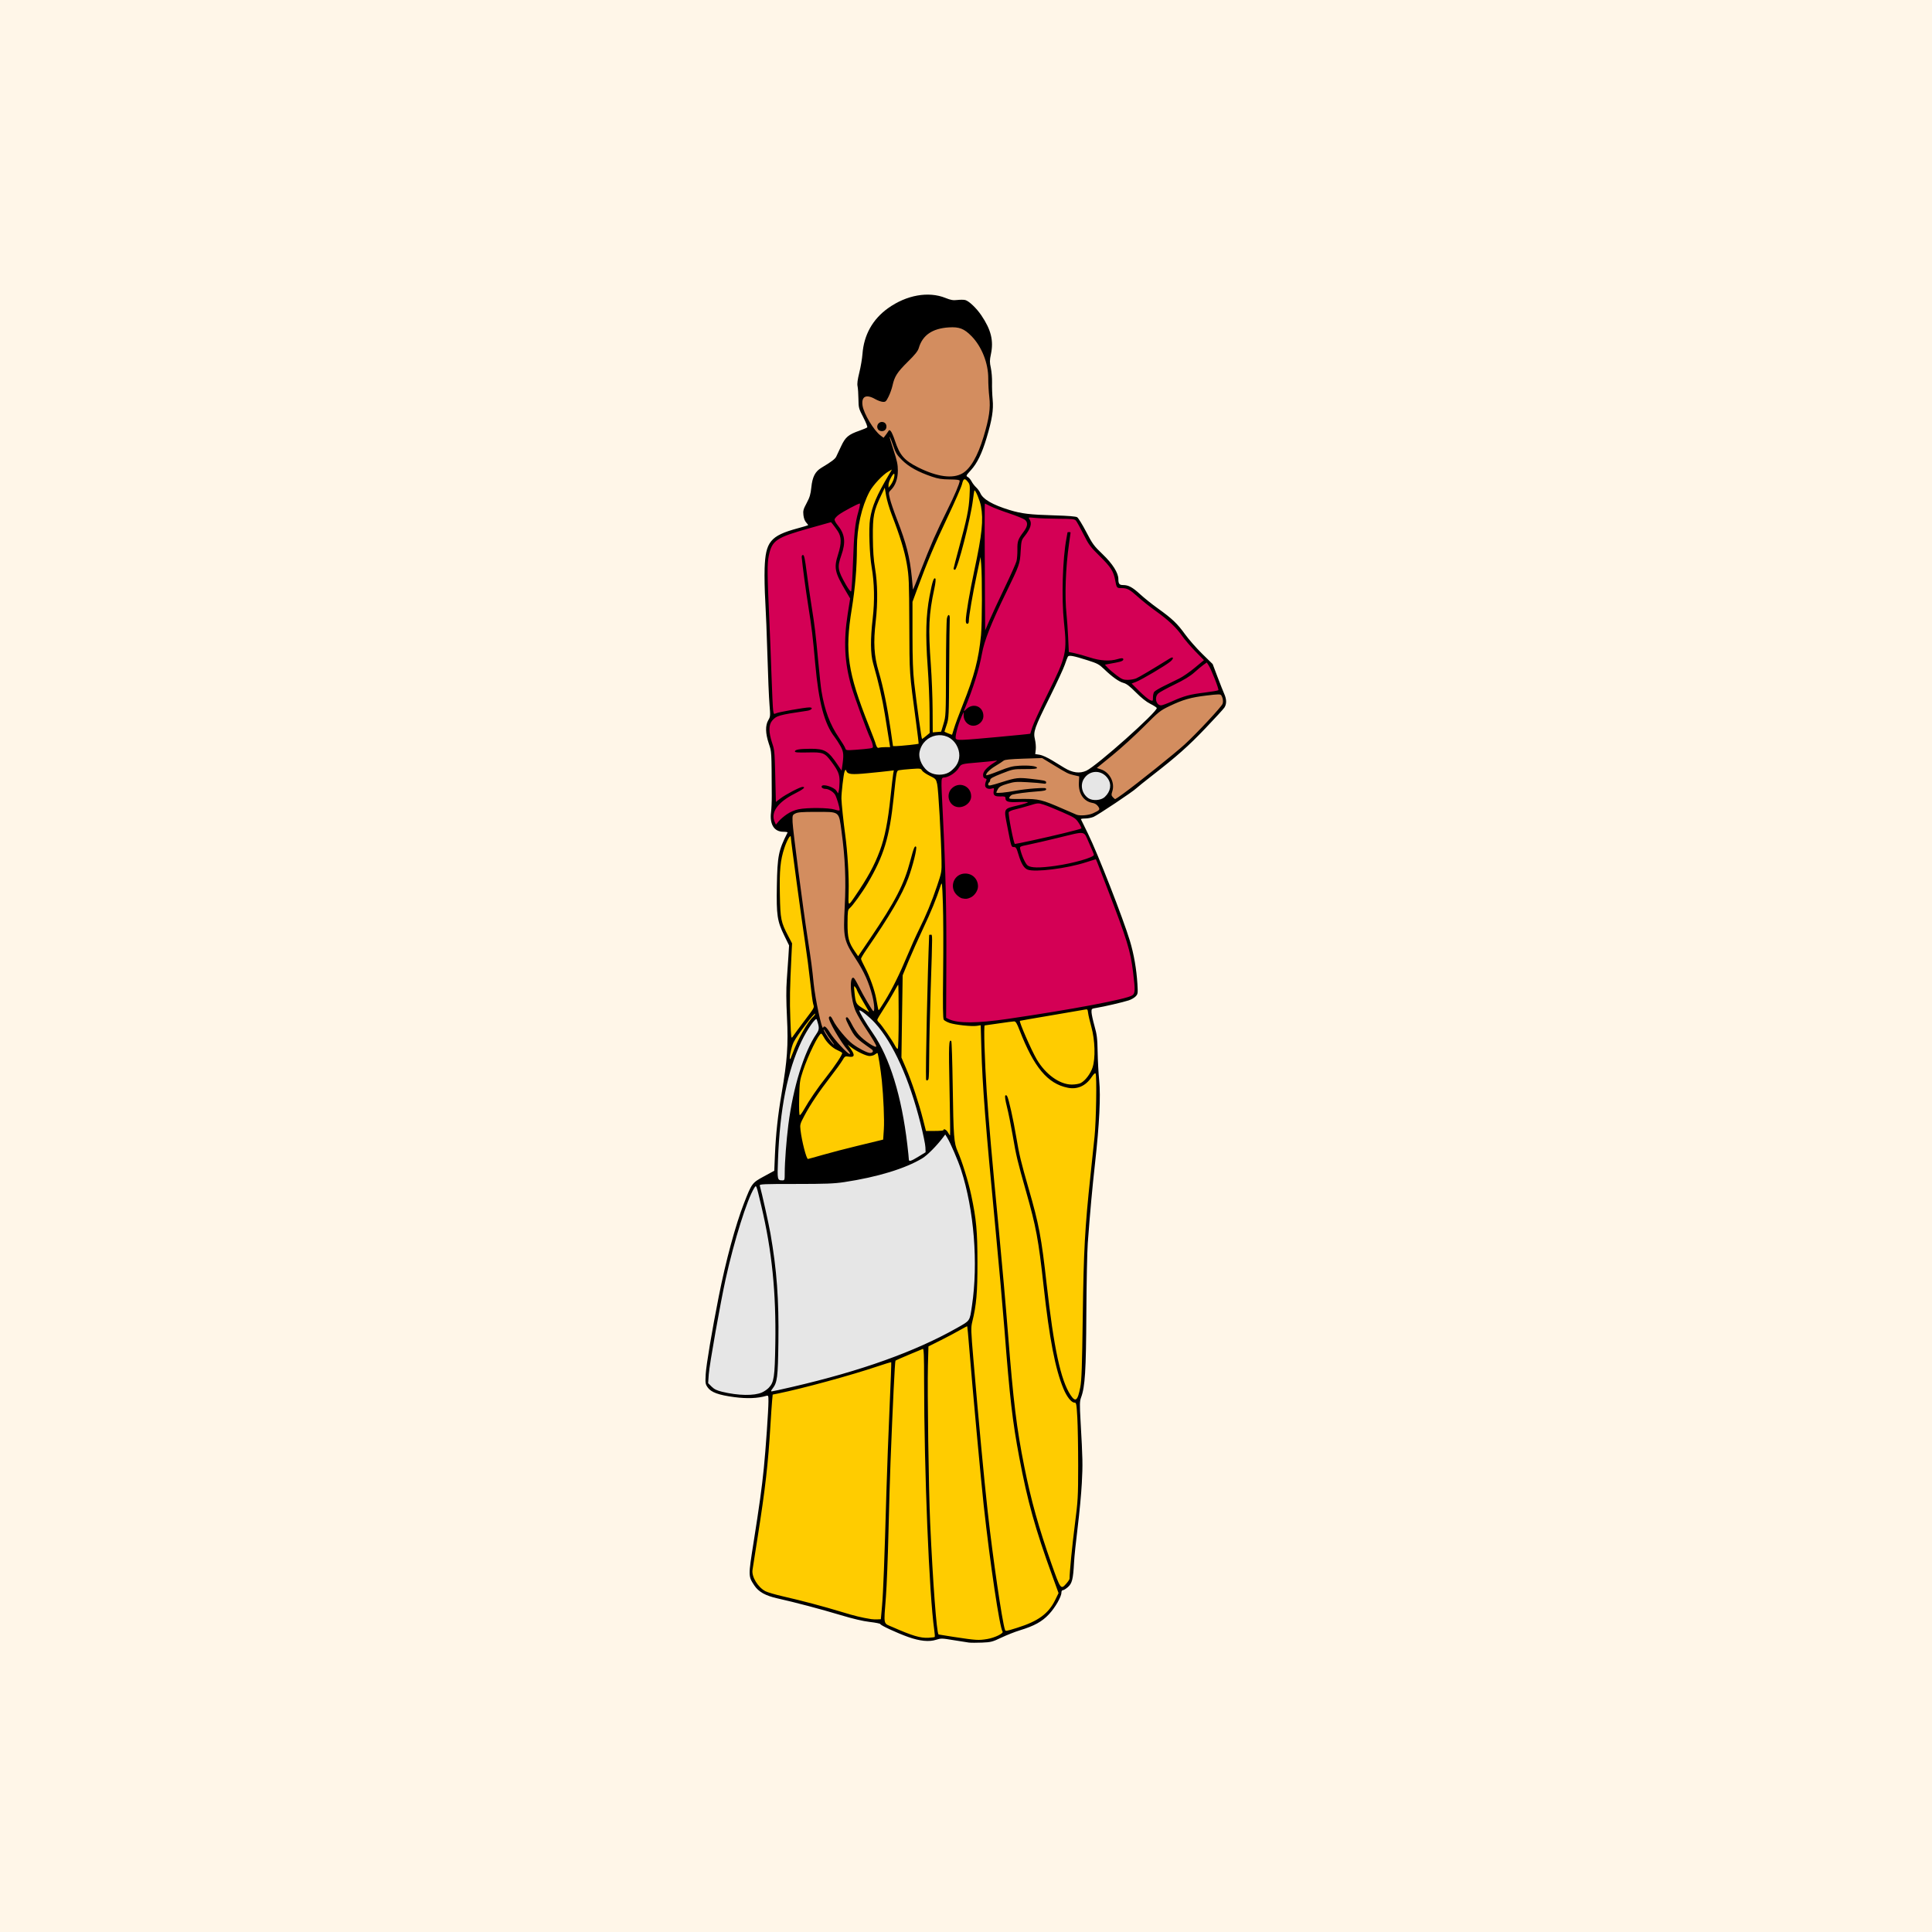 <svg xmlns="http://www.w3.org/2000/svg" xmlns:xlink="http://www.w3.org/1999/xlink" width="500" zoomAndPan="magnify" viewBox="0 0 375 375" height="500" preserveAspectRatio="xMidYMid meet" version="1.0"><defs><clipPath id="7d6c9714ee"><path d="M 136.832 57 L 238 57 L 238 319 L 136.832 319 Z M 136.832 57 " clip-rule="nonzero"/></clipPath></defs><rect x="-37.5" width="450" fill="#ffffff" y="-37.5" height="450" fill-opacity="1"/><rect x="-37.5" width="450" fill="#fff6e8" y="-37.5" height="450" fill-opacity="1"/><path fill="#d38d5f" d="M 163.477 203.902 C 162.965 203.387 162.566 203.121 162.508 203.258 C 162.453 203.395 162.148 203.199 161.758 202.773 C 159.84 200.688 159.609 200.348 159.25 199.062 C 158.395 196.035 157.848 193.246 157.645 190.926 C 157.426 188.406 157.062 185.637 156.555 182.613 C 156.18 180.375 153.953 163.781 153.609 160.652 C 153.434 159.082 153.402 158.098 153.523 157.953 C 154.039 157.328 158.488 156.914 160.809 157.277 C 162.988 157.613 163.055 157.684 163.434 160.09 C 164.164 164.695 164.246 166.125 164.254 174.105 L 164.262 182.121 L 164.77 183.207 C 165.051 183.809 165.777 185.031 166.387 185.93 C 167.707 187.883 168.477 189.473 169.172 191.676 C 169.742 193.492 170.18 195.934 170.008 196.379 C 169.66 197.285 168.73 196.121 166.715 192.242 C 165.727 190.348 165.582 190.156 165.469 190.605 C 165.398 190.883 165.434 191.922 165.543 192.91 C 165.797 195.145 166.301 196.297 168.57 199.812 C 169.699 201.559 170.281 202.656 170.281 203.027 C 170.281 203.336 170.199 203.59 170.098 203.59 C 169.996 203.59 169.887 203.789 169.852 204.035 C 169.801 204.402 169.648 204.488 168.949 204.539 C 167.391 204.652 164.637 202.723 162.508 200.027 L 161.961 199.336 L 162.402 200.125 C 163.035 201.262 164.438 203.227 164.93 203.668 C 165.52 204.203 165.477 204.777 164.848 204.777 C 164.52 204.777 164.047 204.473 163.477 203.902 Z M 206.613 157.469 C 202.184 155.508 201.926 155.441 198.652 155.395 C 197.047 155.371 195.672 155.297 195.602 155.227 C 195.531 155.156 195.566 154.852 195.68 154.551 L 195.887 154.004 L 194.852 154.191 C 194.285 154.293 193.676 154.324 193.504 154.258 C 193.102 154.102 193.094 153.352 193.484 152.797 C 193.777 152.375 193.77 152.371 193.141 152.555 C 191.953 152.895 191.605 152.805 191.605 152.156 C 191.605 151.836 191.695 151.52 191.805 151.453 C 192.152 151.238 192.016 150.758 191.605 150.758 C 191.32 150.758 191.211 150.629 191.211 150.285 C 191.211 149.719 192.125 148.863 193.562 148.078 C 194.113 147.777 194.566 147.469 194.566 147.395 C 194.566 147.27 198.781 146.867 200.492 146.828 C 202.078 146.793 202.855 147.027 204.34 148 C 206.371 149.332 207.996 150.129 208.988 150.289 L 209.82 150.422 L 209.719 151.66 C 209.555 153.711 210.633 155.355 212.32 155.629 C 212.855 155.711 213.156 155.902 213.391 156.301 C 213.902 157.168 213.797 157.441 212.738 157.977 C 211.957 158.375 211.469 158.477 210.32 158.473 C 209.023 158.473 208.66 158.375 206.609 157.469 Z M 198.266 153.605 C 198.199 153.543 198.031 153.535 197.887 153.59 C 197.73 153.656 197.777 153.703 198.008 153.711 C 198.215 153.719 198.332 153.672 198.266 153.605 Z M 200.148 153.398 C 200.016 153.344 199.75 153.34 199.559 153.391 C 199.363 153.441 199.473 153.488 199.801 153.492 C 200.125 153.496 200.281 153.453 200.148 153.398 Z M 202.516 153.199 C 202.379 153.145 202.156 153.145 202.02 153.199 C 201.887 153.254 201.996 153.301 202.27 153.301 C 202.539 153.301 202.648 153.254 202.516 153.199 Z M 201.621 151.629 C 201.555 151.562 201.387 151.555 201.242 151.613 C 201.086 151.676 201.133 151.723 201.363 151.734 C 201.57 151.742 201.688 151.695 201.621 151.629 Z M 199.949 151.418 C 199.812 151.363 199.59 151.363 199.453 151.418 C 199.32 151.473 199.43 151.52 199.699 151.52 C 199.973 151.52 200.082 151.473 199.949 151.418 Z M 199.258 148.836 C 198.848 148.793 198.184 148.793 197.777 148.836 C 197.367 148.875 197.703 148.91 198.516 148.91 C 199.332 148.91 199.664 148.875 199.258 148.836 Z M 215.773 155.012 C 215.523 154.629 215.484 154.309 215.605 153.578 C 215.816 152.285 215.738 151.762 215.215 150.953 C 214.805 150.324 214 149.773 213.078 149.492 C 212.32 149.262 212.809 148.637 215.246 146.703 C 216.621 145.613 219.352 143.148 221.32 141.223 C 224.594 138.012 225.043 137.645 226.668 136.84 C 229.016 135.68 230.656 135.191 233.434 134.828 C 234.699 134.664 236.012 134.477 236.352 134.414 C 236.848 134.324 237.031 134.391 237.289 134.758 C 237.66 135.289 237.711 136.547 237.383 137.168 C 237 137.895 230.91 144.184 229.02 145.805 C 224.984 149.27 216.855 155.484 216.34 155.5 C 216.207 155.504 215.953 155.285 215.773 155.012 Z M 176.906 114.699 C 176.867 114.562 176.781 113.605 176.723 112.57 C 176.52 109.016 175.73 105.867 173.84 101.004 C 173.203 99.363 172.57 97.441 172.441 96.727 L 172.203 95.434 L 172.914 94.496 C 174.309 92.668 174.344 91.117 173.094 87.344 L 172.309 84.969 L 171.57 85.035 C 170.918 85.098 170.746 85.008 170.016 84.223 C 169.031 83.16 167.547 80.617 167.305 79.582 C 167.016 78.324 167.086 77.25 167.484 76.887 C 168.012 76.41 168.715 76.484 169.988 77.152 C 170.605 77.48 171.238 77.746 171.391 77.746 C 171.805 77.746 172.379 76.676 172.77 75.195 C 173.363 72.914 173.949 71.957 175.898 70.086 C 177.457 68.586 177.766 68.18 178.152 67.102 C 178.977 64.816 180.48 63.723 183.371 63.301 C 185.988 62.918 187.438 63.43 189.148 65.332 C 190.176 66.48 190.719 67.473 191.504 69.637 C 191.992 70.984 192.059 71.5 192.23 75.371 C 192.359 78.355 192.352 80 192.199 80.875 C 191.844 82.949 190.66 86.805 189.855 88.508 C 189.09 90.141 187.562 92.07 186.859 92.293 C 186.566 92.387 186.473 92.594 186.473 93.164 C 186.473 94.258 186.273 94.754 183.605 100.305 C 181.508 104.66 179.109 110.34 177.859 113.906 C 177.516 114.887 177.078 115.25 176.906 114.699 Z M 172.848 84.078 C 172.848 83.969 172.809 83.883 172.762 83.883 C 172.715 83.883 172.621 83.969 172.555 84.078 C 172.484 84.188 172.523 84.277 172.641 84.277 C 172.754 84.277 172.848 84.188 172.848 84.078 Z M 171.742 83.027 C 171.918 82.742 171.883 82.613 171.574 82.383 C 171.23 82.125 171.145 82.137 170.801 82.484 C 170.473 82.809 170.453 82.918 170.676 83.188 C 170.996 83.574 171.449 83.508 171.742 83.027 Z M 171.742 83.027 " fill-opacity="1" fill-rule="nonzero"/><path fill="#d40055" d="M 186.273 198.637 C 185.566 198.539 184.633 198.332 184.199 198.184 L 183.414 197.906 L 183.484 189.023 C 183.523 184.141 183.457 176.938 183.336 173.02 C 183.113 165.914 182.602 153.766 182.441 151.797 C 182.363 150.867 182.395 150.758 182.742 150.758 C 183.777 150.758 185.418 149.648 185.984 148.566 C 186.242 148.07 186.336 148.051 189.766 147.727 C 191.703 147.543 193.441 147.395 193.629 147.395 C 194.289 147.395 193.949 147.895 192.797 148.617 C 192.16 149.016 191.477 149.582 191.285 149.879 C 190.945 150.398 190.945 150.422 191.371 150.766 C 191.848 151.156 191.922 151.551 191.578 151.895 C 191.156 152.32 191.551 152.738 192.379 152.738 C 193.141 152.738 193.164 152.758 193.223 153.48 L 193.285 154.223 L 194.441 154.281 C 195.465 154.336 195.586 154.383 195.496 154.719 C 195.312 155.434 195.801 155.562 198.117 155.41 C 200.051 155.281 200.293 155.301 200.293 155.586 C 200.293 155.852 200.355 155.867 200.672 155.672 C 201.184 155.348 202.875 155.824 205.758 157.102 C 206.973 157.637 208.191 158.164 208.473 158.273 C 208.996 158.473 210.363 160.398 210.363 160.938 C 210.363 161.109 210.441 161.246 210.535 161.246 C 210.629 161.246 210.906 161.715 211.148 162.285 C 213.746 168.375 216.738 176.051 218.383 180.859 C 219.57 184.32 220.199 187.48 220.371 190.828 C 220.473 192.836 220.453 193.031 220.086 193.359 C 219.441 193.938 215.5 194.809 207.301 196.18 C 193.227 198.539 189.066 199.027 186.273 198.637 Z M 188.543 173.68 C 188.844 173.441 189.215 172.945 189.367 172.574 C 189.621 171.969 189.613 171.824 189.297 171.172 C 188.852 170.262 187.766 169.633 186.977 169.832 C 186.672 169.91 186.168 170.227 185.855 170.539 C 185.012 171.383 185.055 172.527 185.961 173.434 C 186.773 174.25 187.707 174.336 188.543 173.68 Z M 202.219 168.621 C 201.812 168.578 201.145 168.578 200.738 168.621 C 200.332 168.664 200.664 168.699 201.477 168.699 C 202.293 168.699 202.625 168.664 202.219 168.621 Z M 204.582 168.445 C 204.52 168.383 204.348 168.375 204.207 168.43 C 204.047 168.496 204.094 168.543 204.324 168.551 C 204.531 168.559 204.648 168.512 204.582 168.445 Z M 197.383 164.082 C 197.246 164.027 197.023 164.027 196.887 164.082 C 196.75 164.137 196.863 164.184 197.133 164.184 C 197.406 164.184 197.516 164.137 197.383 164.082 Z M 186.945 156.223 C 188.672 155.5 188.645 153.473 186.898 152.75 C 186.066 152.406 185.004 152.887 184.562 153.816 C 184.254 154.461 184.254 154.57 184.543 155.176 C 184.715 155.543 185.148 155.98 185.516 156.16 C 186.316 156.559 186.16 156.551 186.945 156.223 Z M 150.176 159.949 C 149.867 159.27 149.887 157.59 150.211 156.934 C 150.418 156.512 150.434 155.961 150.281 154.32 C 150.176 153.18 150.102 150.836 150.117 149.113 C 150.145 146.281 150.102 145.852 149.668 144.562 C 149.406 143.781 149.129 142.844 149.055 142.48 C 148.84 141.418 149.117 140.156 149.715 139.52 C 150.109 139.094 150.191 138.891 150.023 138.734 C 149.742 138.469 149.598 136.156 149.355 127.906 C 149.246 124.316 149.059 119.531 148.938 117.277 C 148.812 115.02 148.754 111.859 148.801 110.25 C 148.879 107.781 148.961 107.172 149.336 106.312 C 149.867 105.09 150.535 104.414 151.723 103.891 C 152.672 103.473 160.973 101.094 161.488 101.094 C 161.68 101.094 161.793 100.918 161.793 100.621 C 161.793 100.266 162.062 99.965 162.863 99.434 C 164.047 98.645 166.672 97.336 167.07 97.336 C 167.402 97.336 167.387 97.887 167.031 98.898 C 166.352 100.832 166.098 102.859 165.938 107.629 C 165.73 113.77 165.582 115.34 165.215 115.34 C 165 115.34 164.984 115.43 165.148 115.734 C 165.301 116.023 165.25 116.746 164.953 118.504 C 163.562 126.676 164.215 130.758 168.707 141.953 C 170.066 145.336 170.07 145.367 169.266 145.496 C 168.07 145.688 164.285 145.988 164.148 145.902 C 163.977 145.797 163.73 147.574 163.883 147.82 C 164.035 148.062 163.578 149.969 163.371 149.969 C 163.281 149.969 163.18 150.906 163.145 152.051 C 163.098 153.41 162.992 154.188 162.836 154.285 C 162.648 154.402 162.66 154.648 162.887 155.398 C 163.215 156.492 163.266 157.684 162.988 157.684 C 162.883 157.684 162.289 157.551 161.66 157.387 C 160.258 157.02 156.816 157.004 155.145 157.355 C 153.766 157.645 152.633 158.348 151.531 159.602 C 151.121 160.07 150.699 160.453 150.594 160.453 C 150.488 160.453 150.301 160.227 150.176 159.949 Z M 155.816 145.691 C 155.75 145.629 155.582 145.621 155.438 145.676 C 155.281 145.742 155.328 145.789 155.559 145.797 C 155.766 145.805 155.883 145.758 155.816 145.691 Z M 158.965 132.52 C 158.902 132.359 158.855 132.406 158.848 132.637 C 158.84 132.848 158.887 132.965 158.949 132.898 C 159.016 132.832 159.023 132.66 158.965 132.52 Z M 158.77 130.629 C 158.719 130.438 158.676 130.547 158.672 130.875 C 158.668 131.199 158.711 131.359 158.762 131.223 C 158.816 131.09 158.82 130.824 158.77 130.629 Z M 158.574 128.453 C 158.523 128.262 158.48 128.371 158.477 128.695 C 158.473 129.023 158.512 129.18 158.566 129.047 C 158.621 128.914 158.625 128.645 158.574 128.453 Z M 158.375 126.277 C 158.324 126.086 158.281 126.195 158.277 126.52 C 158.273 126.848 158.312 127.004 158.367 126.871 C 158.422 126.738 158.426 126.469 158.375 126.277 Z M 158.172 124.195 C 158.117 124.059 158.074 124.172 158.074 124.441 C 158.074 124.715 158.117 124.828 158.172 124.691 C 158.227 124.555 158.227 124.332 158.172 124.195 Z M 157.98 122.625 C 157.914 122.469 157.867 122.516 157.859 122.746 C 157.852 122.953 157.898 123.07 157.965 123.004 C 158.027 122.938 158.035 122.77 157.98 122.625 Z M 157.781 121.043 C 157.719 120.883 157.672 120.93 157.66 121.16 C 157.652 121.371 157.699 121.488 157.766 121.422 C 157.832 121.355 157.84 121.184 157.781 121.043 Z M 156.598 113.324 C 156.535 113.168 156.488 113.215 156.477 113.445 C 156.469 113.652 156.516 113.77 156.582 113.703 C 156.648 113.641 156.652 113.469 156.598 113.324 Z M 156.398 111.742 C 156.336 111.586 156.289 111.633 156.281 111.863 C 156.273 112.07 156.316 112.188 156.383 112.121 C 156.449 112.055 156.457 111.887 156.398 111.742 Z M 156.203 110.16 C 156.141 110.004 156.094 110.051 156.082 110.277 C 156.074 110.488 156.121 110.605 156.188 110.539 C 156.254 110.473 156.258 110.301 156.203 110.16 Z M 156.004 108.578 C 155.941 108.418 155.895 108.465 155.887 108.695 C 155.879 108.906 155.922 109.023 155.988 108.957 C 156.055 108.891 156.062 108.719 156.004 108.578 Z M 185.398 143.648 C 185.059 143.27 185.055 143.188 185.367 141.949 C 185.543 141.234 186.301 139.117 187.047 137.246 C 188.805 132.836 189.754 129.797 190.309 126.766 C 190.559 125.426 190.871 124.117 191.004 123.863 C 191.141 123.609 191.176 123.348 191.082 123.281 C 190.992 123.211 190.906 117.727 190.898 111.086 C 190.887 104.449 190.816 98.594 190.738 98.078 C 190.57 96.973 190.695 96.922 191.801 97.656 C 192.73 98.27 199.07 100.516 199.156 100.258 C 199.191 100.156 200.199 100.168 201.582 100.289 C 202.883 100.402 205.027 100.5 206.352 100.5 C 208.305 100.5 208.816 100.562 209.074 100.824 C 209.254 101 209.895 102.137 210.5 103.348 C 211.48 105.309 211.832 105.785 213.715 107.723 C 216.102 110.176 216.402 110.656 216.742 112.531 L 216.98 113.855 L 218.074 113.957 C 219.324 114.07 219.824 114.355 221.504 115.918 C 222.164 116.535 223.59 117.668 224.676 118.441 C 227.52 120.465 228.375 121.281 229.914 123.465 C 230.672 124.531 231.91 125.969 232.672 126.656 C 233.43 127.344 234.051 128.016 234.055 128.152 C 234.055 128.289 234.172 128.398 234.316 128.398 C 234.457 128.398 234.762 128.734 234.988 129.141 C 235.621 130.277 236.82 133.371 236.82 133.863 C 236.82 134.348 236.848 134.34 233.465 134.742 C 231.488 134.977 228.805 135.77 227.152 136.605 C 226.109 137.137 224.812 137.262 224.422 136.867 C 224.289 136.738 224.168 136.27 224.152 135.828 C 224.121 135.102 224.113 135.086 224.039 135.672 C 223.957 136.348 223.742 136.438 222.961 136.141 C 222.465 135.949 219.246 132.828 219.246 132.535 C 219.246 132.438 219.094 132.355 218.902 132.355 C 217.984 132.355 217.004 131.848 215.625 130.668 C 214.711 129.887 214.113 129.227 214.113 128.996 C 214.113 128.715 213.926 128.582 213.387 128.48 C 212.984 128.402 211.902 128.086 210.977 127.77 C 209.672 127.324 206.934 126.734 206.902 126.891 C 206.535 128.746 205.848 130.418 203.645 134.832 C 202.23 137.66 200.867 140.598 200.617 141.359 L 200.16 142.746 L 194.254 143.27 C 191.004 143.559 187.766 143.852 187.055 143.922 C 185.914 144.031 185.715 144 185.398 143.648 Z M 189.637 140.367 C 190.73 139.801 190.938 138.668 190.098 137.824 C 189.383 137.109 188.582 137.137 187.82 137.902 C 187.336 138.387 187.246 138.605 187.355 139.039 C 187.551 139.816 188.242 140.496 189 140.656 C 189.031 140.664 189.32 140.531 189.637 140.367 Z M 216.035 128.48 C 215.969 128.414 215.801 128.406 215.656 128.465 C 215.5 128.527 215.547 128.574 215.777 128.582 C 215.984 128.59 216.102 128.543 216.035 128.477 Z M 207.152 123.805 C 207.109 123.34 207.074 123.672 207.074 124.543 C 207.074 125.414 207.105 125.793 207.148 125.387 C 207.191 124.984 207.191 124.27 207.152 123.805 Z M 206.941 121.227 C 206.887 121.09 206.84 121.203 206.84 121.477 C 206.84 121.746 206.883 121.859 206.941 121.723 C 206.996 121.586 206.996 121.363 206.941 121.227 Z M 206.75 119.352 C 206.699 119.16 206.652 119.27 206.648 119.594 C 206.645 119.922 206.688 120.078 206.742 119.945 C 206.793 119.812 206.797 119.543 206.746 119.352 Z M 206.562 113.312 C 206.523 112.523 206.492 113.168 206.492 114.746 C 206.492 116.324 206.523 116.973 206.562 116.184 C 206.598 115.395 206.598 114.102 206.562 113.312 Z M 206.746 109.453 C 206.699 109.266 206.656 109.422 206.656 109.801 C 206.656 110.184 206.699 110.34 206.746 110.148 C 206.797 109.957 206.797 109.645 206.746 109.453 Z M 197.863 107.48 C 197.812 107.289 197.77 107.398 197.766 107.723 C 197.762 108.051 197.801 108.207 197.855 108.074 C 197.91 107.941 197.914 107.672 197.863 107.48 Z M 206.941 107.379 C 206.887 107.242 206.84 107.352 206.84 107.625 C 206.84 107.898 206.883 108.008 206.941 107.871 C 206.996 107.734 206.996 107.512 206.941 107.379 Z M 207.141 105.809 C 207.078 105.648 207.031 105.695 207.023 105.926 C 207.016 106.137 207.059 106.25 207.125 106.188 C 207.191 106.121 207.199 105.949 207.141 105.809 Z M 207.141 105.809 " fill-opacity="1" fill-rule="nonzero"/><path fill="#ffcc00" d="M 187.105 318.348 C 186.422 318.254 185.152 318.039 184.285 317.875 C 183.414 317.711 182.566 317.629 182.398 317.695 C 182.227 317.762 182.012 317.688 181.914 317.535 C 181.773 317.312 181.738 317.32 181.738 317.586 C 181.73 318.402 179.191 318.379 176.723 317.535 C 174.02 316.613 171.52 315.406 171.406 314.965 C 171.328 314.668 171.125 314.59 170.414 314.59 C 168.738 314.59 166.484 314.168 163.988 313.387 C 160.551 312.309 155.559 310.965 151.98 310.148 C 150.332 309.773 148.73 309.336 148.422 309.176 C 147.59 308.746 146.805 307.883 146.254 306.789 C 145.633 305.566 145.652 305.305 146.871 297.672 C 148.348 288.418 149.074 281.641 149.48 273.375 C 149.629 270.289 149.531 270.457 151.426 270.074 C 155.746 269.207 165.359 266.57 170.176 264.938 C 171.473 264.496 172.691 264.133 172.879 264.133 C 173.152 264.133 173.238 264.344 173.297 265.172 L 173.367 266.211 L 173.406 265.016 L 173.441 263.82 L 176.059 262.762 C 179.496 261.371 182.199 260.082 185.211 258.391 C 186.566 257.633 187.797 257.012 187.949 257.012 C 188.363 257.012 188.441 256.793 188.84 254.484 C 190.004 247.73 189.82 239.793 188.328 232.516 C 187.77 229.777 186.52 225.695 185.656 223.785 C 185.344 223.086 185.031 222.176 184.965 221.758 C 184.895 221.324 184.73 221 184.582 221 C 184.441 221 184.164 220.727 183.965 220.391 L 183.609 219.777 L 179.5 219.91 L 178.84 217.34 C 177.969 213.934 176.996 210.984 175.695 207.797 C 175.105 206.355 174.625 204.996 174.625 204.777 C 174.625 204.559 174.516 204.379 174.379 204.379 C 174.242 204.379 173.875 203.91 173.559 203.34 C 172.766 201.918 171.551 200.109 170.645 199.012 C 170.227 198.504 169.887 197.949 169.887 197.773 C 169.887 197.594 169.727 197.453 169.52 197.453 C 169.312 197.453 168.602 196.965 167.93 196.367 C 167.262 195.77 166.551 195.277 166.352 195.277 C 166.051 195.277 165.934 194.977 165.668 193.52 C 165.492 192.551 165.348 191.617 165.348 191.441 C 165.348 190.734 165.906 191.203 166.68 192.559 C 167.672 194.301 169.645 196.715 169.93 196.539 C 170.594 196.129 169.281 191.215 167.699 188.176 C 167.164 187.152 166.73 186.195 166.73 186.051 C 166.73 185.902 166.613 185.781 166.473 185.781 C 166.203 185.781 165.207 184.238 164.617 182.91 C 164.156 181.879 164.094 176.746 164.531 176.215 C 164.68 176.035 164.715 175.887 164.609 175.887 C 164.488 175.887 164.414 174.32 164.414 171.781 C 164.41 167.645 164.184 164.473 163.656 161.094 C 162.969 156.688 162.949 152.922 163.602 149.918 C 163.832 148.867 164.152 148.73 164.637 149.473 C 165.031 150.074 165.711 150.102 169.691 149.672 C 173.387 149.27 173.594 149.277 173.695 149.82 C 173.777 150.227 173.785 150.223 173.809 149.758 C 173.836 149.254 173.863 149.246 176.234 149.023 L 178.633 148.797 L 179.52 149.582 C 180.008 150.012 180.742 150.465 181.152 150.586 C 182.332 150.941 182.359 151.141 182.922 164.066 C 183.098 168.16 183.09 169.297 182.887 169.863 C 182.672 170.461 182.68 170.594 182.926 170.746 C 183.172 170.902 183.23 172.832 183.312 184.418 L 183.414 197.91 L 184.5 198.297 C 185.262 198.566 186.332 198.715 188.094 198.785 L 190.605 198.891 L 190.668 200.895 L 190.734 202.895 L 190.773 200.871 C 190.812 198.949 190.84 198.844 191.262 198.75 C 191.641 198.664 197.238 197.852 197.434 197.852 C 197.469 197.852 197.539 198.008 197.59 198.195 C 197.676 198.52 197.684 198.52 197.703 198.199 C 197.715 198.012 197.926 197.816 198.172 197.766 C 199.078 197.574 210.75 195.676 211.023 195.676 C 211.191 195.676 211.344 195.934 211.398 196.316 C 211.449 196.672 211.738 197.852 212.039 198.938 C 212.508 200.625 212.594 201.312 212.613 203.59 C 212.625 205.059 212.555 206.594 212.465 207 C 212.324 207.609 212.348 207.742 212.594 207.742 C 213.422 207.742 213.262 215.727 212.246 225.156 C 210.836 238.223 210.73 240.031 210.559 253.648 C 210.363 269.031 210.102 271.645 208.734 271.91 C 208.312 271.992 208.312 271.996 208.707 272.023 C 209.195 272.055 209.23 272.344 209.59 279.371 C 209.84 284.277 209.703 288.727 209.152 293.516 C 208.145 302.234 207.996 303.688 207.996 304.797 C 207.992 306.898 207.383 308.102 206.191 308.363 C 205.719 308.465 205.625 308.586 205.625 309.086 C 205.625 310.023 204.328 312.273 203.141 313.398 C 201.906 314.57 199.977 315.539 197.43 316.27 C 196.453 316.551 195.344 316.957 194.961 317.172 C 193.023 318.27 192.566 318.398 190.434 318.461 C 189.285 318.496 187.789 318.445 187.105 318.348 Z M 181.672 316.137 C 181.609 315.977 181.562 316.023 181.551 316.254 C 181.543 316.465 181.59 316.582 181.656 316.516 C 181.723 316.449 181.73 316.277 181.672 316.137 Z M 181.469 314.344 C 181.414 314.207 181.371 314.316 181.371 314.59 C 181.371 314.863 181.414 314.973 181.469 314.836 C 181.523 314.699 181.523 314.477 181.469 314.344 Z M 171.406 313.258 C 171.355 313.066 171.312 313.176 171.309 313.5 C 171.305 313.828 171.344 313.984 171.398 313.852 C 171.453 313.719 171.457 313.449 171.406 313.258 Z M 181.277 312.066 C 181.227 311.875 181.188 312.031 181.188 312.414 C 181.188 312.793 181.227 312.949 181.277 312.758 C 181.328 312.57 181.328 312.258 181.277 312.066 Z M 171.602 310.684 C 171.555 310.492 171.512 310.648 171.512 311.027 C 171.512 311.41 171.555 311.566 171.602 311.375 C 171.652 311.184 171.652 310.871 171.602 310.684 Z M 181.082 309.691 C 181.031 309.504 180.988 309.656 180.988 310.039 C 180.988 310.418 181.031 310.574 181.082 310.387 C 181.129 310.195 181.129 309.883 181.082 309.691 Z M 171.805 308.012 C 171.758 307.766 171.715 307.922 171.715 308.355 C 171.715 308.793 171.75 308.992 171.801 308.805 C 171.852 308.617 171.852 308.258 171.805 308.012 Z M 193.32 308.023 C 193.258 307.867 193.211 307.914 193.203 308.145 C 193.191 308.352 193.238 308.469 193.305 308.402 C 193.371 308.336 193.379 308.168 193.32 308.023 Z M 180.887 306.824 C 180.84 306.578 180.801 306.781 180.801 307.27 C 180.801 307.758 180.84 307.961 180.887 307.715 C 180.934 307.469 180.934 307.07 180.887 306.824 Z M 193.121 306.637 C 193.059 306.48 193.012 306.527 193.004 306.758 C 192.996 306.965 193.043 307.082 193.105 307.02 C 193.172 306.953 193.18 306.781 193.121 306.637 Z M 172.008 303.758 C 171.965 303.348 171.93 303.684 171.93 304.5 C 171.93 305.316 171.965 305.648 172.008 305.242 C 172.047 304.832 172.047 304.164 172.008 303.758 Z M 192.926 305.254 C 192.863 305.094 192.816 305.141 192.805 305.371 C 192.797 305.582 192.844 305.699 192.91 305.633 C 192.977 305.566 192.984 305.395 192.926 305.254 Z M 180.691 303.562 C 180.645 303.262 180.605 303.461 180.605 304.004 C 180.605 304.547 180.641 304.793 180.688 304.551 C 180.734 304.309 180.738 303.863 180.691 303.562 Z M 192.727 303.867 C 192.664 303.711 192.617 303.758 192.609 303.988 C 192.602 304.195 192.648 304.312 192.711 304.246 C 192.777 304.184 192.785 304.012 192.727 303.867 Z M 180.492 299.801 C 180.449 299.5 180.41 299.746 180.41 300.344 C 180.41 300.941 180.449 301.188 180.492 300.887 C 180.539 300.59 180.539 300.098 180.492 299.801 Z M 192.332 300.898 C 192.27 300.742 192.223 300.789 192.215 301.02 C 192.207 301.227 192.254 301.344 192.316 301.281 C 192.383 301.215 192.391 301.043 192.332 300.898 Z M 192.137 299.316 C 192.074 299.16 192.027 299.207 192.016 299.438 C 192.008 299.645 192.055 299.762 192.121 299.695 C 192.188 299.633 192.191 299.461 192.137 299.316 Z M 172.207 295.051 C 172.168 294.207 172.141 294.898 172.141 296.586 C 172.141 298.27 172.168 298.961 172.207 298.117 C 172.242 297.273 172.242 295.895 172.207 295.051 Z M 191.938 297.734 C 191.875 297.578 191.828 297.625 191.82 297.855 C 191.812 298.062 191.855 298.18 191.922 298.113 C 191.988 298.047 191.996 297.879 191.938 297.734 Z M 180.297 295.254 C 180.258 294.844 180.219 295.129 180.219 295.891 C 180.219 296.652 180.254 296.988 180.297 296.637 C 180.34 296.285 180.34 295.664 180.297 295.254 Z M 191.742 296.152 C 191.68 295.992 191.633 296.039 191.621 296.27 C 191.613 296.48 191.66 296.598 191.727 296.531 C 191.793 296.465 191.797 296.293 191.742 296.152 Z M 191.543 294.371 C 191.48 294.215 191.434 294.262 191.426 294.492 C 191.418 294.699 191.461 294.816 191.527 294.75 C 191.594 294.684 191.602 294.516 191.543 294.371 Z M 191.344 292.578 C 191.289 292.441 191.242 292.555 191.242 292.824 C 191.242 293.098 191.289 293.207 191.344 293.074 C 191.398 292.938 191.398 292.715 191.344 292.578 Z M 180.102 289.605 C 180.059 289.145 180.027 289.57 180.027 290.551 C 180.027 291.527 180.062 291.906 180.102 291.383 C 180.145 290.863 180.145 290.062 180.102 289.605 Z M 191.145 290.598 C 191.09 290.465 191.043 290.574 191.043 290.848 C 191.043 291.117 191.09 291.23 191.145 291.094 C 191.199 290.957 191.199 290.734 191.145 290.598 Z M 172.402 288.23 C 172.359 287.766 172.324 288.098 172.324 288.965 C 172.324 289.836 172.359 290.219 172.402 289.812 C 172.441 289.406 172.445 288.695 172.402 288.23 Z M 190.945 288.816 C 190.891 288.684 190.848 288.793 190.848 289.066 C 190.848 289.336 190.891 289.449 190.945 289.312 C 191 289.176 191 288.953 190.945 288.816 Z M 190.75 286.84 C 190.695 286.703 190.648 286.816 190.648 287.086 C 190.648 287.359 190.695 287.469 190.75 287.336 C 190.805 287.199 190.805 286.977 190.75 286.84 Z M 179.906 281.102 C 179.871 280.203 179.84 280.938 179.84 282.734 C 179.84 284.531 179.871 285.266 179.906 284.367 C 179.941 283.469 179.941 282 179.906 281.102 Z M 190.559 284.766 C 190.508 284.574 190.465 284.684 190.461 285.008 C 190.457 285.336 190.496 285.492 190.551 285.359 C 190.605 285.227 190.609 284.957 190.559 284.766 Z M 172.598 282.691 C 172.559 282.223 172.523 282.555 172.523 283.426 C 172.52 284.297 172.555 284.68 172.598 284.273 C 172.641 283.867 172.641 283.156 172.598 282.691 Z M 190.359 282.789 C 190.312 282.594 190.266 282.703 190.262 283.031 C 190.258 283.355 190.301 283.516 190.352 283.379 C 190.406 283.246 190.41 282.98 190.359 282.789 Z M 190.164 280.609 C 190.113 280.418 190.07 280.527 190.066 280.855 C 190.062 281.18 190.102 281.34 190.156 281.203 C 190.211 281.07 190.215 280.805 190.164 280.609 Z M 172.797 277.645 C 172.754 277.234 172.719 277.52 172.715 278.281 C 172.715 279.043 172.75 279.379 172.793 279.027 C 172.836 278.676 172.84 278.055 172.797 277.645 Z M 189.965 278.434 C 189.914 278.242 189.871 278.352 189.867 278.676 C 189.863 279.004 189.906 279.16 189.957 279.027 C 190.012 278.895 190.016 278.625 189.965 278.434 Z M 189.77 276.258 C 189.719 276.066 189.676 276.176 189.672 276.5 C 189.668 276.828 189.707 276.984 189.762 276.852 C 189.816 276.719 189.82 276.449 189.77 276.258 Z M 172.992 273.188 C 172.949 272.832 172.914 273.121 172.914 273.828 C 172.914 274.539 172.949 274.828 172.992 274.473 C 173.035 274.121 173.035 273.539 172.992 273.188 Z M 196.875 274.586 C 196.812 274.426 196.766 274.473 196.754 274.703 C 196.746 274.914 196.793 275.031 196.859 274.965 C 196.926 274.898 196.93 274.727 196.875 274.586 Z M 189.57 274.082 C 189.52 273.887 189.477 274 189.473 274.324 C 189.469 274.652 189.508 274.809 189.562 274.676 C 189.617 274.539 189.621 274.273 189.57 274.082 Z M 196.672 272.988 C 196.617 272.852 196.574 272.965 196.574 273.238 C 196.574 273.508 196.617 273.621 196.672 273.484 C 196.727 273.348 196.727 273.125 196.672 272.988 Z M 189.375 271.906 C 189.324 271.711 189.277 271.82 189.273 272.148 C 189.27 272.477 189.312 272.633 189.367 272.5 C 189.422 272.363 189.422 272.098 189.375 271.906 Z M 196.48 271.418 C 196.418 271.262 196.371 271.309 196.359 271.539 C 196.352 271.746 196.398 271.863 196.465 271.797 C 196.531 271.73 196.535 271.562 196.48 271.418 Z M 173.191 268.836 C 173.145 268.48 173.109 268.77 173.109 269.477 C 173.109 270.184 173.145 270.473 173.191 270.121 C 173.234 269.766 173.234 269.188 173.191 268.836 Z M 189.176 269.531 C 189.125 269.336 189.082 269.449 189.078 269.773 C 189.074 270.102 189.113 270.258 189.168 270.125 C 189.223 269.988 189.227 269.723 189.176 269.531 Z M 196.277 269.426 C 196.223 269.293 196.18 269.402 196.18 269.676 C 196.18 269.945 196.223 270.059 196.277 269.922 C 196.332 269.785 196.332 269.562 196.277 269.426 Z M 188.977 267.152 C 188.93 266.961 188.887 267.117 188.887 267.5 C 188.887 267.879 188.93 268.035 188.977 267.844 C 189.027 267.652 189.027 267.344 188.977 267.152 Z M 196.086 267.355 C 196.035 267.16 195.992 267.27 195.988 267.598 C 195.984 267.926 196.023 268.082 196.078 267.949 C 196.133 267.812 196.137 267.547 196.086 267.355 Z M 195.887 264.977 C 195.84 264.785 195.797 264.941 195.797 265.32 C 195.797 265.703 195.84 265.859 195.887 265.668 C 195.938 265.477 195.938 265.168 195.887 264.977 Z M 188.781 264.98 C 188.73 264.789 188.688 264.898 188.684 265.223 C 188.68 265.551 188.719 265.707 188.773 265.574 C 188.828 265.438 188.832 265.172 188.781 264.98 Z M 188.582 262.602 C 188.535 262.41 188.492 262.566 188.492 262.949 C 188.492 263.328 188.535 263.484 188.582 263.293 C 188.633 263.105 188.633 262.793 188.582 262.602 Z M 195.691 262.605 C 195.641 262.414 195.598 262.523 195.594 262.852 C 195.59 263.176 195.629 263.332 195.684 263.199 C 195.738 263.066 195.742 262.797 195.691 262.605 Z M 188.387 260.227 C 188.336 260.039 188.297 260.191 188.297 260.574 C 188.297 260.957 188.336 261.109 188.387 260.922 C 188.434 260.73 188.434 260.418 188.387 260.227 Z M 195.496 259.934 C 195.449 259.688 195.41 259.844 195.406 260.277 C 195.406 260.711 195.445 260.914 195.492 260.727 C 195.543 260.535 195.543 260.18 195.496 259.934 Z M 188.188 257.852 C 188.137 257.664 188.098 257.82 188.098 258.199 C 188.098 258.582 188.137 258.734 188.188 258.547 C 188.238 258.355 188.238 258.043 188.188 257.852 Z M 195.301 257.359 C 195.254 257.113 195.211 257.27 195.211 257.703 C 195.207 258.141 195.246 258.34 195.297 258.152 C 195.344 257.965 195.348 257.605 195.301 257.359 Z M 203.785 256.777 C 203.723 256.621 203.676 256.668 203.664 256.898 C 203.656 257.105 203.703 257.223 203.77 257.156 C 203.836 257.09 203.84 256.922 203.785 256.777 Z M 195.098 254.887 C 195.051 254.695 195.008 254.852 195.008 255.23 C 195.008 255.613 195.051 255.77 195.098 255.578 C 195.148 255.387 195.148 255.074 195.098 254.887 Z M 203.586 255.391 C 203.523 255.234 203.477 255.281 203.469 255.512 C 203.461 255.719 203.508 255.836 203.57 255.773 C 203.637 255.707 203.645 255.535 203.586 255.391 Z M 203.387 253.598 C 203.332 253.465 203.285 253.574 203.285 253.848 C 203.285 254.117 203.332 254.23 203.387 254.094 C 203.441 253.957 203.441 253.734 203.387 253.598 Z M 194.902 252.516 C 194.852 252.32 194.809 252.434 194.805 252.758 C 194.797 253.086 194.84 253.242 194.895 253.109 C 194.949 252.973 194.953 252.707 194.902 252.516 Z M 203.191 252.027 C 203.129 251.871 203.082 251.918 203.074 252.148 C 203.066 252.355 203.109 252.473 203.176 252.406 C 203.242 252.344 203.25 252.172 203.191 252.027 Z M 194.703 250.141 C 194.656 249.949 194.609 250.059 194.605 250.383 C 194.602 250.711 194.645 250.867 194.695 250.734 C 194.75 250.602 194.754 250.332 194.703 250.141 Z M 202.992 250.039 C 202.938 249.902 202.891 250.012 202.891 250.285 C 202.891 250.559 202.938 250.668 202.992 250.531 C 203.047 250.395 203.047 250.172 202.992 250.039 Z M 202.793 248.258 C 202.738 248.121 202.695 248.23 202.695 248.504 C 202.695 248.777 202.738 248.887 202.793 248.75 C 202.848 248.617 202.848 248.395 202.793 248.258 Z M 194.508 247.965 C 194.457 247.77 194.414 247.883 194.41 248.207 C 194.402 248.535 194.445 248.691 194.5 248.559 C 194.555 248.422 194.559 248.156 194.508 247.965 Z M 202.598 246.477 C 202.543 246.34 202.496 246.453 202.496 246.723 C 202.496 246.996 202.543 247.105 202.598 246.973 C 202.652 246.836 202.652 246.613 202.598 246.477 Z M 194.305 245.883 C 194.25 245.746 194.203 245.859 194.203 246.129 C 194.203 246.402 194.25 246.512 194.305 246.379 C 194.359 246.242 194.359 246.02 194.305 245.883 Z M 202.402 244.906 C 202.34 244.746 202.293 244.793 202.285 245.023 C 202.273 245.234 202.32 245.352 202.387 245.285 C 202.453 245.219 202.461 245.047 202.402 244.906 Z M 194.113 243.809 C 194.062 243.617 194.02 243.727 194.016 244.051 C 194.008 244.379 194.051 244.535 194.105 244.402 C 194.16 244.27 194.16 244 194.113 243.809 Z M 202.207 243.324 C 202.141 243.164 202.094 243.211 202.086 243.441 C 202.078 243.652 202.125 243.77 202.191 243.703 C 202.254 243.637 202.262 243.465 202.207 243.324 Z M 193.914 241.832 C 193.863 241.637 193.82 241.746 193.816 242.074 C 193.812 242.402 193.852 242.559 193.906 242.426 C 193.961 242.289 193.965 242.023 193.914 241.832 Z M 193.711 239.75 C 193.656 239.613 193.613 239.723 193.613 239.996 C 193.613 240.27 193.656 240.379 193.711 240.242 C 193.766 240.109 193.766 239.887 193.711 239.75 Z M 193.516 237.77 C 193.457 237.633 193.414 237.746 193.414 238.02 C 193.414 238.289 193.457 238.402 193.516 238.266 C 193.57 238.129 193.57 237.906 193.516 237.77 Z M 193.324 235.695 C 193.273 235.504 193.227 235.613 193.223 235.941 C 193.219 236.266 193.262 236.426 193.316 236.289 C 193.367 236.156 193.371 235.891 193.32 235.695 Z M 193.117 233.617 C 193.062 233.48 193.02 233.59 193.02 233.863 C 193.02 234.133 193.062 234.246 193.117 234.109 C 193.172 233.973 193.172 233.75 193.117 233.617 Z M 192.926 231.543 C 192.879 231.348 192.832 231.457 192.828 231.785 C 192.824 232.113 192.867 232.27 192.922 232.137 C 192.973 232 192.977 231.734 192.926 231.543 Z M 192.723 229.461 C 192.668 229.324 192.625 229.434 192.625 229.707 C 192.625 229.98 192.668 230.09 192.723 229.953 C 192.777 229.82 192.777 229.598 192.723 229.461 Z M 192.531 227.387 C 192.484 227.195 192.438 227.305 192.434 227.629 C 192.43 227.957 192.473 228.113 192.523 227.98 C 192.578 227.848 192.582 227.578 192.531 227.387 Z M 192.336 225.211 C 192.285 225.016 192.242 225.125 192.238 225.453 C 192.234 225.781 192.273 225.938 192.328 225.805 C 192.383 225.668 192.387 225.402 192.336 225.211 Z M 192.137 223.035 C 192.086 222.84 192.043 222.949 192.039 223.277 C 192.035 223.602 192.078 223.762 192.129 223.629 C 192.184 223.492 192.188 223.227 192.137 223.035 Z M 191.941 220.66 C 191.891 220.465 191.848 220.574 191.844 220.902 C 191.836 221.23 191.879 221.387 191.934 221.254 C 191.988 221.117 191.988 220.852 191.941 220.66 Z M 184.84 218.086 C 184.797 217.676 184.762 217.965 184.762 218.727 C 184.758 219.488 184.793 219.824 184.84 219.473 C 184.883 219.121 184.883 218.496 184.84 218.086 Z M 191.742 218.281 C 191.691 218.09 191.652 218.246 191.652 218.629 C 191.652 219.008 191.691 219.164 191.742 218.973 C 191.793 218.781 191.793 218.473 191.742 218.281 Z M 191.543 215.707 C 191.496 215.52 191.453 215.676 191.453 216.055 C 191.453 216.438 191.496 216.59 191.543 216.402 C 191.594 216.211 191.594 215.898 191.543 215.707 Z M 184.645 209.484 C 184.609 208.473 184.578 209.25 184.578 211.207 C 184.578 213.168 184.609 213.996 184.645 213.047 C 184.68 212.102 184.68 210.5 184.645 209.484 Z M 191.348 213.137 C 191.297 212.945 191.258 213.102 191.258 213.484 C 191.258 213.863 191.297 214.02 191.348 213.828 C 191.398 213.637 191.398 213.328 191.348 213.137 Z M 191.152 210.266 C 191.105 210.023 191.066 210.223 191.066 210.711 C 191.066 211.203 191.105 211.402 191.152 211.156 C 191.199 210.914 191.199 210.512 191.152 210.266 Z M 190.961 206.309 C 190.914 205.957 190.879 206.246 190.879 206.953 C 190.879 207.66 190.914 207.949 190.961 207.598 C 191.004 207.242 191.004 206.664 190.961 206.309 Z M 180.105 200.77 C 180.066 199.98 180.035 200.625 180.035 202.203 C 180.035 203.781 180.066 204.43 180.105 203.641 C 180.141 202.852 180.141 201.559 180.105 200.77 Z M 174.773 197.418 C 174.738 196.402 174.707 197.18 174.707 199.137 C 174.707 201.098 174.738 201.926 174.773 200.977 C 174.809 200.031 174.809 198.43 174.773 197.418 Z M 180.301 193.746 C 180.258 193.23 180.227 193.652 180.227 194.688 C 180.227 195.719 180.258 196.141 180.301 195.625 C 180.34 195.109 180.34 194.262 180.301 193.746 Z M 174.898 189.887 C 175.094 189.152 175.023 189.016 174.727 189.543 C 174.395 190.121 174.363 190.332 174.602 190.332 C 174.699 190.332 174.832 190.133 174.898 189.887 Z M 180.496 187.125 C 180.457 186.551 180.426 186.969 180.426 188.059 C 180.422 189.145 180.457 189.617 180.496 189.102 C 180.539 188.59 180.539 187.699 180.496 187.125 Z M 180.688 182.172 C 180.641 181.926 180.602 182.082 180.598 182.516 C 180.598 182.953 180.637 183.152 180.684 182.965 C 180.734 182.777 180.738 182.418 180.691 182.172 Z M 172.984 156.66 C 172.922 156.5 172.875 156.547 172.863 156.777 C 172.855 156.988 172.902 157.105 172.969 157.039 C 173.035 156.973 173.043 156.801 172.984 156.66 Z M 173.184 154.77 C 173.133 154.578 173.09 154.688 173.086 155.016 C 173.082 155.34 173.121 155.5 173.176 155.363 C 173.23 155.23 173.234 154.965 173.184 154.77 Z M 173.375 152.688 C 173.32 152.555 173.273 152.664 173.273 152.938 C 173.273 153.207 173.32 153.32 173.375 153.184 C 173.43 153.047 173.43 152.824 173.375 152.688 Z M 156.07 224.027 C 155.242 221.352 154.871 218.203 155.285 217.426 C 155.445 217.125 155.426 217.043 155.184 217.043 C 154.926 217.043 154.883 216.555 154.883 213.488 L 154.883 209.934 L 155.648 207.602 C 156.852 203.934 158.719 200.23 159.367 200.227 C 159.5 200.227 159.91 200.691 160.277 201.266 C 161.137 202.59 161.762 203.164 162.711 203.484 C 163.129 203.625 163.551 203.91 163.648 204.121 C 163.832 204.512 164.902 204.957 165.324 204.816 C 165.48 204.766 165.391 204.512 165.059 204.078 C 164.062 202.77 164.559 202.414 166.008 203.395 C 167.035 204.086 168.469 204.766 168.918 204.773 C 169.094 204.773 169.395 204.598 169.59 204.383 C 170.273 203.625 170.617 203.863 170.859 205.273 C 171.551 209.242 172.082 218.691 171.727 220.594 C 171.562 221.449 171.531 221.48 170.574 221.707 C 165.445 222.934 162.977 223.562 160.062 224.387 C 158.188 224.918 156.613 225.355 156.566 225.355 C 156.516 225.355 156.293 224.758 156.07 224.027 Z M 153.402 205.57 C 153.219 204.988 153.496 203.402 153.945 202.5 C 154.164 202.066 155 200.73 155.809 199.535 C 156.613 198.336 157 197.668 156.664 198.051 C 156.328 198.43 155.543 199.473 154.926 200.363 C 154.305 201.258 153.699 201.992 153.578 201.996 C 153.434 202.004 153.281 200.512 153.113 197.504 C 152.91 193.789 152.91 192.418 153.133 189.641 C 153.281 187.789 153.398 185.562 153.395 184.695 C 153.383 183.23 153.32 182.984 152.551 181.477 C 151.203 178.836 151.082 177.992 151.184 171.93 C 151.277 166.258 151.457 165.117 152.621 162.812 C 153.059 161.949 153.699 161.492 153.699 162.047 C 153.699 162.504 155.926 178.855 156.551 183.012 C 156.922 185.461 157.324 188.488 157.441 189.738 C 157.559 190.992 157.801 192.879 157.977 193.938 L 158.297 195.859 L 157.738 196.609 C 157.223 197.305 157.219 197.324 157.676 196.91 C 157.945 196.668 158.238 196.465 158.324 196.465 C 158.668 196.465 158.215 197.27 156.402 199.887 C 154.371 202.824 154.055 203.504 154.031 205 C 154.016 206 153.645 206.336 153.402 205.57 Z M 169.793 144.875 C 169.719 144.574 169.094 142.906 168.406 141.164 C 166.711 136.871 165.441 133.055 164.918 130.676 C 164.254 127.656 164.289 122.445 165 118.41 C 165.695 114.457 165.898 112.273 166.027 107.406 C 166.148 102.883 166.453 100.695 167.34 98.031 C 168.375 94.93 169.691 92.953 171.543 91.723 C 173.426 90.469 173.684 90.801 172.457 92.902 C 172.027 93.645 171.746 94.301 171.832 94.359 C 171.922 94.418 172.102 95.129 172.23 95.934 C 172.363 96.742 172.832 98.344 173.281 99.496 C 175.793 105.988 176.523 109.113 176.738 114.234 C 176.859 117.129 176.867 117.164 177.117 116.188 C 177.375 115.168 178.973 110.855 180.391 107.328 C 180.828 106.242 182.277 103.078 183.609 100.305 C 186.059 95.195 186.516 94.086 186.551 93.188 C 186.594 92.082 188.094 92.711 188.477 93.996 C 188.625 94.492 188.824 94.766 189.039 94.766 C 189.473 94.766 190.316 96.348 190.598 97.691 C 190.926 99.258 190.852 103.281 190.457 105.598 C 190.121 107.543 190.121 107.625 190.461 107.625 C 190.797 107.625 190.816 108.043 190.816 114.953 C 190.816 126.324 190.391 128.844 187.059 137.215 C 186.32 139.066 185.566 141.117 185.379 141.766 C 185.195 142.414 185.012 142.977 184.977 143.016 C 184.816 143.199 183.117 142.32 183.113 142.055 C 183.113 141.859 183.059 141.832 182.965 141.977 C 182.887 142.098 182.375 142.262 181.832 142.344 C 181.191 142.438 180.516 142.723 179.906 143.16 C 179.391 143.531 178.879 143.836 178.773 143.836 C 178.664 143.836 178.574 144.012 178.574 144.227 C 178.574 144.719 178.516 144.73 174.133 145.113 C 169.656 145.5 169.957 145.52 169.793 144.875 Z M 172.785 142.809 C 172.723 142.652 172.676 142.699 172.668 142.93 C 172.66 143.137 172.707 143.254 172.77 143.188 C 172.836 143.121 172.844 142.953 172.785 142.809 Z M 178.512 142.809 C 178.449 142.652 178.402 142.699 178.395 142.93 C 178.387 143.137 178.43 143.254 178.496 143.188 C 178.562 143.121 178.57 142.953 178.512 142.809 Z M 178.316 141.227 C 178.254 141.066 178.207 141.113 178.195 141.344 C 178.188 141.555 178.234 141.672 178.301 141.605 C 178.363 141.539 178.371 141.367 178.316 141.227 Z M 180.891 137.652 C 180.852 137.188 180.816 137.566 180.816 138.492 C 180.816 139.418 180.852 139.797 180.891 139.332 C 180.934 138.871 180.934 138.113 180.891 137.652 Z M 177.723 136.871 C 177.66 136.715 177.613 136.762 177.602 136.992 C 177.594 137.199 177.641 137.316 177.707 137.25 C 177.773 137.188 177.781 137.016 177.723 136.871 Z M 184.051 135.281 C 184.004 134.926 183.969 135.168 183.969 135.82 C 183.965 136.473 184.004 136.766 184.047 136.469 C 184.094 136.172 184.094 135.637 184.047 135.281 Z M 177.523 135.289 C 177.461 135.133 177.414 135.18 177.406 135.41 C 177.398 135.617 177.445 135.734 177.512 135.668 C 177.574 135.602 177.582 135.434 177.527 135.289 Z M 180.691 133.203 C 180.645 132.902 180.605 133.102 180.605 133.645 C 180.605 134.188 180.641 134.434 180.688 134.191 C 180.734 133.949 180.738 133.504 180.691 133.203 Z M 177.324 133.496 C 177.27 133.359 177.223 133.473 177.223 133.742 C 177.223 134.016 177.27 134.125 177.324 133.992 C 177.379 133.855 177.379 133.633 177.324 133.496 Z M 177.133 131.621 C 177.082 131.426 177.039 131.535 177.035 131.863 C 177.027 132.191 177.07 132.348 177.125 132.215 C 177.18 132.078 177.184 131.812 177.133 131.621 Z M 180.492 130.332 C 180.445 130.086 180.402 130.242 180.402 130.676 C 180.402 131.113 180.438 131.312 180.488 131.125 C 180.535 130.934 180.539 130.578 180.492 130.332 Z M 183.855 126.383 C 183.82 125.48 183.789 126.164 183.789 127.906 C 183.789 129.648 183.816 130.387 183.855 129.547 C 183.891 128.711 183.891 127.285 183.855 126.383 Z M 176.938 129.145 C 176.891 128.898 176.852 129.055 176.848 129.488 C 176.848 129.926 176.883 130.125 176.934 129.938 C 176.984 129.746 176.984 129.391 176.938 129.145 Z M 180.293 127.363 C 180.246 127.117 180.207 127.273 180.203 127.707 C 180.203 128.145 180.242 128.344 180.289 128.156 C 180.34 127.965 180.34 127.609 180.297 127.363 Z M 169.426 126.57 C 169.371 126.434 169.328 126.547 169.328 126.816 C 169.328 127.09 169.371 127.203 169.426 127.066 C 169.48 126.93 169.48 126.707 169.426 126.57 Z M 176.746 121.734 C 176.711 120.668 176.684 121.484 176.684 123.555 C 176.684 125.621 176.711 126.492 176.746 125.492 C 176.785 124.492 176.785 122.801 176.746 121.734 Z M 180.105 121.434 C 180.066 120.641 180.035 121.238 180.035 122.762 C 180.035 124.285 180.066 124.934 180.102 124.203 C 180.141 123.477 180.141 122.23 180.105 121.434 Z M 169.43 122.91 C 169.383 122.719 169.34 122.875 169.34 123.258 C 169.34 123.637 169.383 123.793 169.43 123.602 C 169.48 123.414 169.48 123.102 169.43 122.91 Z M 184.043 121.328 C 183.992 121.137 183.953 121.293 183.953 121.672 C 183.953 122.055 183.992 122.211 184.043 122.02 C 184.09 121.828 184.09 121.52 184.043 121.328 Z M 169.629 121.043 C 169.566 120.887 169.52 120.934 169.508 121.164 C 169.5 121.371 169.547 121.488 169.613 121.422 C 169.68 121.355 169.684 121.188 169.629 121.043 Z M 187.789 120.043 C 187.734 119.906 187.688 120.016 187.688 120.289 C 187.688 120.562 187.734 120.672 187.789 120.535 C 187.844 120.398 187.844 120.176 187.789 120.043 Z M 169.824 119.262 C 169.762 119.105 169.715 119.152 169.707 119.383 C 169.699 119.59 169.742 119.707 169.809 119.641 C 169.875 119.574 169.883 119.406 169.824 119.262 Z M 180.289 118.668 C 180.227 118.512 180.18 118.559 180.172 118.789 C 180.16 118.996 180.207 119.113 180.273 119.047 C 180.34 118.98 180.348 118.812 180.289 118.668 Z M 170.035 114.699 C 169.992 114.129 169.961 114.594 169.961 115.738 C 169.961 116.879 169.992 117.348 170.035 116.777 C 170.074 116.207 170.074 115.27 170.035 114.699 Z M 169.828 111.836 C 169.777 111.641 169.734 111.75 169.73 112.078 C 169.727 112.402 169.766 112.562 169.82 112.426 C 169.875 112.293 169.879 112.027 169.828 111.836 Z M 169.234 107.59 C 169.168 107.43 169.121 107.477 169.113 107.707 C 169.105 107.918 169.152 108.035 169.219 107.969 C 169.281 107.902 169.289 107.73 169.234 107.59 Z M 169.047 102.934 C 169.008 102.305 168.977 102.77 168.973 103.965 C 168.973 105.16 169.008 105.676 169.047 105.109 C 169.086 104.543 169.086 103.562 169.047 102.934 Z M 188.578 96.695 C 188.523 96.559 188.477 96.668 188.477 96.941 C 188.477 97.211 188.523 97.324 188.578 97.188 C 188.633 97.051 188.633 96.828 188.578 96.695 Z M 172.258 94.441 C 172.258 94.266 172.492 93.598 172.777 92.957 C 173.145 92.145 173.406 91.797 173.668 91.797 C 174.156 91.797 174.133 91.98 173.453 93.484 C 173.102 94.266 172.754 94.766 172.566 94.766 C 172.395 94.766 172.258 94.621 172.258 94.441 Z M 172.258 94.441 " fill-opacity="1" fill-rule="nonzero"/><path fill="#e6e6e6" d="M 143.234 270.945 C 142.961 270.898 142.074 270.762 141.258 270.645 C 139.535 270.391 138.008 269.793 137.598 269.207 C 137.062 268.438 137.254 266.098 138.387 259.664 C 140.836 245.738 143.094 236.918 145.559 231.621 C 146.293 230.051 146.535 229.695 146.824 229.773 C 147.055 229.832 147.184 229.758 147.184 229.562 C 147.184 229.305 147.367 229.277 148.316 229.395 C 150.445 229.652 157.738 229.727 160.312 229.512 C 163.855 229.219 167.332 228.637 170.457 227.816 C 173.289 227.07 176.207 226.004 176.207 225.711 C 176.207 225.613 176.066 224.27 175.898 222.723 C 174.902 213.645 172.375 205.277 169.352 201.051 C 167.859 198.961 166.332 196.348 166.332 195.879 C 166.332 195.137 168.047 196.238 169.914 198.18 C 173.91 202.344 177.422 210.496 179.555 220.562 C 179.887 222.117 180.156 223.438 180.156 223.5 C 180.156 223.707 181.914 221.703 182.57 220.754 C 182.926 220.238 183.348 219.84 183.508 219.867 C 183.941 219.941 185.734 223.703 186.66 226.477 C 188.488 231.953 189.23 236.648 189.375 243.656 C 189.48 248.789 189.262 252.168 188.617 255.477 L 188.395 256.613 L 186.695 257.613 C 179.07 262.09 168.242 266.059 155.078 269.203 C 151.09 270.156 149.355 270.438 149.355 270.129 C 149.355 270.02 148.895 270.16 148.332 270.438 C 147.496 270.855 146.992 270.953 145.52 270.988 C 144.535 271.008 143.504 270.992 143.234 270.945 Z M 150.672 266.273 C 150.609 266.117 150.562 266.164 150.555 266.395 C 150.547 266.602 150.594 266.719 150.656 266.652 C 150.723 266.586 150.73 266.418 150.672 266.273 Z M 150.883 255.973 C 150.852 254.422 150.824 255.691 150.824 258.793 C 150.824 261.895 150.852 263.164 150.883 261.613 C 150.918 260.062 150.918 257.523 150.883 255.973 Z M 150.68 250.633 C 150.633 250.387 150.59 250.543 150.59 250.977 C 150.586 251.41 150.625 251.613 150.676 251.426 C 150.723 251.234 150.727 250.879 150.68 250.633 Z M 150.477 248.359 C 150.43 248.168 150.383 248.277 150.379 248.602 C 150.375 248.93 150.418 249.086 150.473 248.953 C 150.523 248.816 150.527 248.551 150.477 248.359 Z M 150.277 246.488 C 150.215 246.328 150.168 246.375 150.16 246.605 C 150.152 246.816 150.199 246.934 150.262 246.867 C 150.328 246.801 150.336 246.629 150.277 246.488 Z M 150.082 244.906 C 150.02 244.746 149.973 244.793 149.961 245.023 C 149.953 245.234 150 245.352 150.066 245.285 C 150.133 245.219 150.137 245.047 150.082 244.906 Z M 149.883 243.32 C 149.82 243.164 149.773 243.211 149.766 243.441 C 149.758 243.648 149.801 243.766 149.867 243.699 C 149.934 243.637 149.941 243.465 149.883 243.32 Z M 150.738 226.59 C 150.738 215.203 153.344 203.848 157.133 198.688 C 158.277 197.129 158.676 197.082 158.996 198.461 C 159.32 199.871 159.289 200.168 158.75 200.883 C 158.488 201.227 157.875 202.312 157.387 203.293 C 154.672 208.742 153.105 216.363 152.594 226.59 L 152.461 229.312 L 150.734 229.312 Z M 211.016 155.121 C 210.168 154.602 209.77 153.766 209.77 152.5 C 209.773 150.672 210.883 149.57 212.73 149.57 C 214.582 149.57 215.691 150.672 215.691 152.5 C 215.695 154.477 214.68 155.508 212.73 155.508 C 212.004 155.508 211.438 155.379 211.016 155.121 Z M 181.637 150.672 C 181.527 150.629 181.195 150.543 180.898 150.477 C 180.602 150.41 180.031 150.07 179.633 149.719 C 177.395 147.75 177.789 144.164 180.395 142.824 C 181.91 142.047 184.289 142.445 185.426 143.668 C 187.203 145.574 186.598 149.059 184.281 150.27 C 183.762 150.543 181.996 150.809 181.637 150.672 Z M 181.637 150.672 " fill-opacity="1" fill-rule="nonzero"/><g clip-path="url(#7d6c9714ee)"><path fill="#000000" d="M 188.051 318.82 C 187.672 318.77 186.309 318.559 185.023 318.344 C 182.828 317.98 182.629 317.977 181.703 318.277 C 180.359 318.719 178.547 318.543 176.305 317.746 C 174.117 316.973 170.875 315.469 170.875 315.23 C 170.875 315.137 169.957 314.949 168.836 314.82 C 167.488 314.664 165.559 314.207 163.168 313.488 C 159.449 312.367 154.254 310.992 150.934 310.254 C 148.574 309.727 147.238 308.98 146.414 307.734 C 145.23 305.941 145.23 305.934 146.266 299.391 C 147.402 292.195 147.863 288.867 148.254 285.008 C 148.621 281.387 149.156 273.668 149.156 272.02 C 149.156 270.863 149.137 270.82 148.711 270.941 C 147.031 271.426 145.043 271.504 142.57 271.184 C 139.477 270.781 138.008 270.246 137.348 269.277 C 136.906 268.633 136.883 268.457 136.98 266.707 C 137.082 264.922 138.184 258.355 139.504 251.668 C 140.863 244.77 142.77 237.738 144.418 233.52 C 145.93 229.652 145.98 229.586 148.293 228.328 L 150.285 227.246 L 150.414 224.172 C 150.59 220.094 150.98 216.5 151.715 212.207 C 152.812 205.805 153.02 202.875 152.754 197.5 C 152.594 194.246 152.582 192.016 152.715 190.234 C 152.824 188.816 152.965 186.727 153.035 185.582 L 153.16 183.504 L 152.242 181.625 C 150.852 178.777 150.688 177.684 150.789 171.93 C 150.891 166.125 151.102 165.066 152.867 161.59 C 152.906 161.512 152.539 161.445 152.051 161.445 C 150.277 161.445 149.379 160.039 149.656 157.703 C 149.742 156.984 149.809 155.508 149.801 154.418 C 149.754 145.578 149.781 146.012 149.223 144.328 C 148.559 142.328 148.527 140.805 149.125 139.789 C 149.531 139.094 149.543 138.953 149.359 136.75 C 149.25 135.477 149.07 131.23 148.961 127.312 C 148.848 123.395 148.656 118.594 148.539 116.645 C 148.418 114.695 148.363 111.844 148.414 110.312 C 148.59 105.145 149.539 103.988 154.785 102.559 C 155.871 102.262 156.797 101.992 156.84 101.953 C 156.887 101.914 156.73 101.676 156.488 101.422 C 156.215 101.129 156.016 100.602 155.945 99.988 C 155.848 99.133 155.926 98.852 156.574 97.637 C 157.172 96.52 157.34 95.945 157.48 94.586 C 157.684 92.574 158.223 91.527 159.418 90.805 C 161.383 89.629 162.094 89.094 162.312 88.629 C 162.441 88.359 162.875 87.441 163.27 86.594 C 164.094 84.836 164.68 84.344 166.824 83.594 C 167.555 83.336 168.23 83.051 168.324 82.957 C 168.422 82.859 168.098 82.016 167.57 81.008 C 166.68 79.297 166.645 79.168 166.621 77.449 C 166.609 76.473 166.535 75.355 166.453 74.969 C 166.348 74.477 166.449 73.691 166.797 72.297 C 167.066 71.215 167.34 69.598 167.406 68.703 C 167.68 65.008 169.379 61.961 172.367 59.824 C 175.949 57.262 180.207 56.5 183.516 57.832 C 184.559 58.25 184.996 58.324 185.82 58.227 C 186.379 58.16 187.07 58.168 187.355 58.238 C 188.066 58.418 189.52 59.797 190.465 61.191 C 192.367 63.996 192.891 66.121 192.336 68.746 C 192.086 69.945 192.082 70.301 192.32 71.414 C 192.473 72.121 192.578 73.414 192.555 74.285 C 192.531 75.156 192.586 76.625 192.672 77.551 C 192.863 79.539 192.555 81.48 191.484 85.043 C 190.574 88.066 189.66 89.934 188.438 91.273 C 187.492 92.312 187.461 92.375 187.844 92.582 C 188.066 92.699 188.395 93.082 188.574 93.43 C 188.754 93.781 189.156 94.305 189.465 94.594 C 189.777 94.887 190.141 95.387 190.277 95.707 C 190.777 96.898 192.66 97.988 195.961 98.996 C 198.27 99.703 199.906 99.898 204.637 100.035 C 207.367 100.113 208.816 100.23 209.082 100.398 C 209.301 100.535 210.086 101.809 210.828 103.227 C 212.062 105.598 212.32 105.953 214.031 107.59 C 215.957 109.434 217.074 111.203 217.074 112.406 C 217.074 113.32 217.266 113.559 217.992 113.559 C 219.039 113.559 219.82 113.984 221.332 115.371 C 222.094 116.074 223.625 117.297 224.734 118.09 C 227.527 120.09 228.512 121.023 230.023 123.121 C 230.746 124.121 232.246 125.828 233.359 126.918 L 235.379 128.895 L 236.312 131.367 C 236.828 132.727 237.418 134.223 237.625 134.688 C 238.098 135.742 238.105 136.652 237.652 137.34 C 237.461 137.633 235.812 139.434 233.988 141.34 C 230.645 144.844 228.457 146.785 223.594 150.566 C 222.129 151.707 220.766 152.805 220.562 153.004 C 219.941 153.625 213.074 158.215 212.262 158.551 C 211.844 158.727 211.102 158.871 210.617 158.871 C 210.133 158.871 209.77 158.938 209.809 159.02 C 209.844 159.102 210.469 160.371 211.188 161.84 C 213.09 165.703 217.996 178.258 219.312 182.613 C 220.086 185.18 220.594 188.105 220.77 190.973 C 220.879 192.809 220.863 192.938 220.434 193.395 C 220.184 193.664 219.57 194.016 219.07 194.176 C 218.004 194.527 214.25 195.398 212.832 195.625 C 211.859 195.781 211.844 195.797 211.863 196.473 C 211.875 196.848 212.133 198.047 212.438 199.137 C 212.918 200.844 213 201.531 213.051 204.184 C 213.082 205.867 213.215 208.359 213.352 209.723 C 213.656 212.82 213.391 218.176 212.551 225.75 C 211.988 230.816 211.602 235.066 211.137 241.281 C 211.016 242.914 210.891 249.059 210.859 254.934 C 210.801 266.082 210.609 269.16 209.844 271.227 C 209.562 271.988 209.551 272.527 209.738 275.879 C 210.156 283.207 210.176 284.25 209.98 287.879 C 209.875 289.891 209.516 293.719 209.184 296.387 C 208.852 299.051 208.527 302.168 208.469 303.312 C 208.301 306.508 208.09 307.34 207.285 308.051 C 206.906 308.383 206.469 308.652 206.309 308.652 C 206.137 308.652 206.02 308.844 206.02 309.117 C 206.02 309.934 204.82 312.02 203.598 313.328 C 202.262 314.758 200.762 315.586 197.926 316.453 C 197 316.734 195.398 317.367 194.367 317.859 C 192.629 318.684 192.348 318.754 190.617 318.828 C 189.586 318.871 188.434 318.867 188.051 318.82 Z M 191.602 318.137 C 193.051 317.902 194.855 317.027 194.598 316.688 C 194.035 315.949 192.184 303.562 190.93 292.133 C 190.41 287.383 188.703 268.84 188.129 261.66 C 187.945 259.375 187.773 257.477 187.742 257.438 C 187.711 257.402 187.082 257.727 186.34 258.156 C 185.598 258.59 183.918 259.484 182.602 260.141 L 180.211 261.34 L 180.109 265.062 C 179.98 269.668 180.258 289.344 180.539 295.496 C 181.07 307.227 181.805 317.016 182.172 317.25 C 182.203 317.27 183.516 317.48 185.09 317.719 C 189.508 318.387 189.91 318.414 191.602 318.137 Z M 181.426 317.734 C 181.477 317.684 181.438 317.066 181.336 316.363 C 180.352 309.52 179.379 285.578 179.367 268.02 C 179.367 263.055 179.312 261.742 179.117 261.824 C 178.98 261.883 177.762 262.391 176.402 262.953 C 175.047 263.52 173.879 264.035 173.812 264.105 C 173.695 264.227 173.289 272.531 172.848 283.82 C 172.742 286.543 172.562 292.672 172.449 297.441 C 172.34 302.207 172.117 307.816 171.957 309.906 C 171.523 315.645 171.375 314.992 173.293 315.836 C 177.09 317.508 178.645 317.969 180.199 317.891 C 180.82 317.855 181.375 317.789 181.426 317.734 Z M 197.438 315.953 C 201.508 314.68 203.508 313.215 204.805 310.566 L 205.465 309.219 L 204.246 305.863 C 200.934 296.746 199.438 291.383 197.848 282.93 C 196.52 275.883 196 271.398 194.969 258.102 C 194.645 253.965 193.848 245.016 193.195 238.215 C 191.27 218.184 190.691 210.773 190.484 203.52 L 190.355 198.996 L 189.613 199.117 C 188.621 199.273 185.391 198.926 184.293 198.543 C 183.809 198.375 183.309 198.098 183.184 197.93 C 183.016 197.707 182.984 195.305 183.062 188.688 C 183.121 183.77 183.102 177.785 183.016 175.395 C 182.867 171.176 182.852 171.066 182.57 171.93 C 181.715 174.531 180.727 176.949 179.168 180.242 C 178.219 182.254 176.938 185.117 176.324 186.602 L 175.207 189.301 L 175.086 197.285 L 174.969 205.27 L 175.867 207.367 C 176.949 209.891 178.359 214.133 179.148 217.242 L 179.727 219.516 L 181.422 219.516 C 182.355 219.52 183.117 219.453 183.117 219.367 C 183.117 218.973 183.734 219.289 184.016 219.832 C 184.188 220.168 184.367 220.406 184.41 220.363 C 184.457 220.316 184.406 216.238 184.301 211.297 C 184.121 202.758 184.164 201.602 184.645 202.082 C 184.727 202.168 184.848 205.988 184.918 210.578 C 185.066 220.723 185.152 221.844 185.898 223.516 C 186.73 225.375 187.973 229.398 188.527 232.039 C 189.512 236.719 189.715 238.902 189.723 245.039 C 189.73 250.922 189.523 253.281 188.719 256.559 C 188.438 257.707 188.453 258.195 188.938 263.879 C 189.957 275.852 191.031 287.285 191.715 293.418 C 192.723 302.484 194.516 314.738 195.062 316.32 C 195.18 316.656 195.203 316.652 197.438 315.953 Z M 179.746 209.477 C 179.641 207.422 180.039 188.871 180.352 181.477 C 180.352 181.449 180.484 181.43 180.648 181.43 C 181.012 181.43 181.012 180.785 180.648 192.012 C 180.488 196.91 180.359 202.758 180.355 205.008 C 180.355 207.258 180.297 209.238 180.23 209.41 C 180.09 209.781 179.766 209.824 179.746 209.477 Z M 171.203 311.719 C 171.434 309.164 171.668 303.059 172.062 289.262 C 172.176 285.293 172.449 278.09 172.664 273.258 C 172.883 268.43 173.027 264.445 172.988 264.406 C 172.949 264.367 171.727 264.738 170.27 265.23 C 165.211 266.938 155.738 269.52 151.098 270.461 L 149.977 270.688 L 149.863 271.91 C 149.801 272.586 149.656 274.695 149.543 276.602 C 149.094 284.164 148.551 288.895 147.059 298.363 C 146.57 301.465 146.121 304.324 146.062 304.719 C 145.859 306.051 147.117 308.113 148.594 308.867 C 149.016 309.082 150.535 309.523 151.973 309.852 C 155.57 310.668 159.953 311.832 163.422 312.891 C 165.98 313.672 167.184 313.961 169.098 314.27 C 169.371 314.312 169.902 314.336 170.281 314.32 L 170.973 314.293 Z M 206.984 307.359 C 207.324 306.977 207.598 306.555 207.598 306.422 C 207.602 305.164 208.117 299.906 208.633 295.891 C 209.23 291.227 209.266 290.578 209.273 284.516 C 209.273 280.977 209.199 276.77 209.109 275.164 C 208.953 272.461 208.91 272.246 208.555 272.246 C 207.961 272.246 207.066 271.121 206.41 269.535 C 204.824 265.715 203.691 259.855 202.559 249.59 C 201.562 240.551 201.121 238.18 199.137 231.191 C 197.492 225.398 197.238 224.344 196.559 220.359 C 196.227 218.43 195.73 215.945 195.449 214.84 C 195.125 213.555 195.008 212.762 195.133 212.641 C 195.254 212.52 195.391 212.582 195.512 212.816 C 195.816 213.402 196.676 217.273 197.238 220.605 C 197.844 224.184 198.164 225.516 199.629 230.598 C 201.672 237.668 202.129 240.094 203.16 249.293 C 204.547 261.664 205.887 267.895 207.781 270.762 C 208.762 272.242 209.172 271.918 209.684 269.25 C 209.941 267.91 210.031 265.305 210.164 255.527 C 210.332 242.801 210.574 238.324 211.664 228.125 C 211.934 225.566 212.293 222.184 212.453 220.605 C 212.766 217.59 212.91 208.785 212.656 208.375 C 212.559 208.215 212.297 208.449 211.879 209.07 C 210.734 210.781 209.105 211.504 207.25 211.129 C 203.352 210.348 200.691 207.172 197.902 199.977 C 197.371 198.598 197.152 198.25 196.84 198.25 C 196.621 198.254 195.289 198.43 193.875 198.641 C 192.465 198.855 191.23 199.031 191.133 199.031 C 190.914 199.039 191.121 205.875 191.52 211.898 C 191.906 217.668 192.547 224.992 193.883 238.809 C 194.477 244.957 195.273 253.992 195.656 258.891 C 196.688 272.031 197.324 277.227 198.82 284.684 C 200.137 291.254 201.617 296.543 204.094 303.543 C 205.859 308.531 205.906 308.594 206.984 307.359 Z M 147.891 270.277 C 148.336 270.082 148.938 269.668 149.23 269.352 C 150.242 268.266 150.379 267.348 150.488 260.844 C 150.652 250.836 149.836 242.777 147.773 234.086 C 146.75 229.77 146.816 229.93 146.375 230.629 C 145.016 232.785 142.488 240.832 140.859 248.207 C 139.844 252.793 137.695 264.906 137.57 266.746 L 137.449 268.469 L 138.121 269.141 C 138.629 269.645 139.125 269.891 140.172 270.145 C 143.277 270.898 146.367 270.953 147.891 270.277 Z M 153.797 269.195 C 167.141 266.102 177.59 262.363 185.711 257.777 C 188.352 256.285 188.199 256.508 188.656 253.449 C 189.895 245.168 189.066 234.84 186.535 227.035 C 185.973 225.305 184.496 221.875 183.871 220.848 L 183.473 220.203 L 183.059 220.75 C 181.801 222.418 179.996 224.234 179.008 224.832 C 175.699 226.828 170.305 228.473 163.867 229.445 C 161.914 229.742 160.25 229.805 154.441 229.805 C 148.242 229.801 147.395 229.84 147.469 230.102 C 147.871 231.516 149.223 237.586 149.539 239.402 C 150.781 246.527 151.195 252.176 151.086 260.473 C 150.992 267.43 150.875 268.348 149.934 269.547 C 149.652 269.906 149.605 270.07 149.785 270.07 C 149.926 270.07 151.734 269.676 153.797 269.195 Z M 152.316 227.578 C 152.316 225.562 152.641 221.293 153.016 218.328 C 153.934 211.07 156.059 204.195 158.469 200.672 C 159.059 199.812 159.066 199.473 158.52 197.871 C 158.355 197.387 156.676 199.805 155.574 202.105 C 152.848 207.797 151.375 215.223 151.008 225.125 C 150.859 229.027 150.875 229.102 151.871 229.109 C 152.293 229.113 152.316 229.039 152.316 227.578 Z M 178.277 224.5 L 179.66 223.652 L 179.621 222.672 C 179.602 222.133 179.176 220.078 178.684 218.105 C 176.496 209.383 173.359 202.441 169.859 198.578 C 168.789 197.398 166.984 195.945 166.809 196.121 C 166.672 196.258 167.941 198.402 169.434 200.562 C 172.695 205.273 175.008 212.758 176.113 222.188 C 176.273 223.547 176.402 224.816 176.402 225.008 C 176.402 225.523 176.758 225.43 178.277 224.5 Z M 159.719 224.156 C 161.238 223.719 164.172 222.953 166.234 222.457 C 168.297 221.957 170.309 221.469 170.703 221.371 L 171.422 221.195 L 171.555 219.168 C 171.672 217.387 171.484 212.938 171.16 209.723 C 170.945 207.605 170.43 204.379 170.309 204.387 C 170.238 204.391 170.012 204.523 169.801 204.684 C 169.59 204.844 169.133 204.973 168.785 204.973 C 168.121 204.973 166.297 204.105 165.191 203.262 L 164.543 202.766 L 165.168 203.656 C 165.984 204.812 165.855 205.273 164.77 205.098 C 164.023 204.977 163.984 205 163.484 205.859 C 163.199 206.344 162.184 207.746 161.227 208.973 C 159.031 211.797 157.273 214.406 156.137 216.551 C 155.289 218.145 155.254 218.277 155.379 219.363 C 155.625 221.492 156.52 224.961 156.824 224.957 C 156.895 224.953 158.199 224.594 159.719 224.156 Z M 156.078 215.312 C 157.039 213.602 158.812 211.016 160.316 209.129 C 161.984 207.035 163.602 204.59 163.461 204.363 C 163.402 204.27 162.977 204.023 162.512 203.82 C 161.551 203.395 160.457 202.344 159.906 201.316 C 159.699 200.934 159.473 200.621 159.398 200.621 C 158.918 200.621 156.863 204.809 155.855 207.844 C 155.234 209.707 155.195 210.012 155.121 213.137 C 155.074 215.238 155.117 216.449 155.242 216.449 C 155.348 216.449 155.727 215.938 156.078 215.312 Z M 209.762 210.223 C 210.645 209.766 211.66 208.43 212.066 207.191 C 212.648 205.414 212.547 201.902 211.836 199.336 C 211.535 198.246 211.246 197.016 211.199 196.598 C 211.121 195.941 211.051 195.852 210.688 195.941 C 210.453 195.996 207.508 196.5 204.145 197.066 C 200.777 197.629 197.996 198.117 197.965 198.145 C 197.773 198.316 200.172 203.812 201.215 205.598 C 202.934 208.531 205.676 210.512 208.031 210.512 C 208.672 210.512 209.449 210.383 209.762 210.223 Z M 153.895 204.332 C 154.809 201.805 156.781 198.309 157.82 197.375 C 158.051 197.168 158.234 196.898 158.23 196.781 C 158.219 196.328 154.742 200.914 154.047 202.301 C 153.617 203.156 153.113 205.566 153.359 205.566 C 153.41 205.566 153.648 205.012 153.895 204.332 Z M 164.59 203.891 C 163.121 202.215 160.637 197.887 160.898 197.461 C 161.125 197.098 161.312 197.242 161.734 198.109 C 162.328 199.336 164.359 201.785 165.477 202.625 C 166.637 203.496 168.352 204.379 168.883 204.379 C 169.445 204.379 169.617 203.969 169.176 203.66 C 166.039 201.461 165.914 201.332 164.73 199.012 C 164.102 197.785 164.035 197.453 164.414 197.453 C 164.555 197.453 164.953 198.031 165.301 198.734 C 165.645 199.438 166.262 200.383 166.668 200.832 C 167.746 202.031 170.086 203.57 170.086 203.082 C 170.086 202.84 169.395 201.668 168.07 199.668 C 167.301 198.504 166.43 197.02 166.129 196.367 C 165.066 194.043 164.77 189.234 165.723 189.828 C 165.848 189.902 166.266 190.605 166.652 191.387 C 167.629 193.352 169.352 196.266 169.535 196.266 C 169.809 196.266 169.699 194.785 169.316 193.277 C 168.652 190.688 167.738 188.641 166.141 186.184 C 163.758 182.52 163.645 181.973 163.965 175.844 C 164.227 170.82 164.043 166.555 163.344 161.383 C 162.801 157.383 163.066 157.586 158.336 157.586 C 155.707 157.586 154.852 157.652 154.391 157.891 C 153.809 158.188 153.797 158.223 153.836 159.57 C 153.875 160.957 155.867 176.301 156.754 182.02 C 157.484 186.766 157.629 187.844 157.934 190.926 C 158.227 193.883 159.562 200.102 159.773 199.473 C 159.941 198.961 160.387 199.289 161.102 200.445 C 161.926 201.789 164.508 204.578 164.926 204.578 C 165.082 204.578 164.945 204.301 164.59 203.891 Z M 174.43 197.355 C 174.43 193.926 174.391 191.121 174.348 191.121 C 174.301 191.121 173.906 191.793 173.465 192.613 C 173.023 193.434 172.125 194.918 171.473 195.914 C 170.816 196.906 170.281 197.824 170.281 197.953 C 170.281 198.082 170.461 198.344 170.676 198.543 C 171.133 198.953 173.23 202 173.715 202.945 C 173.895 203.301 174.129 203.59 174.238 203.59 C 174.355 203.59 174.43 201.27 174.43 197.355 Z M 161.289 201.879 C 160.906 201.375 160.461 200.707 160.297 200.395 C 160.137 200.086 159.957 199.828 159.898 199.828 C 159.727 199.828 160.629 201.348 161.25 202.102 C 162.078 203.109 162.109 202.953 161.289 201.879 Z M 155.977 198.344 C 158.211 195.383 158.066 195.652 157.836 194.859 C 157.73 194.492 157.469 192.531 157.254 190.504 C 157.039 188.477 156.598 185.094 156.273 182.984 C 155.656 178.988 153.504 163.109 153.496 162.492 C 153.488 161.812 152.754 163.051 152.242 164.609 C 151.461 166.992 151.277 168.898 151.371 173.656 C 151.465 178.438 151.574 178.977 153.016 181.723 L 153.738 183.109 L 153.621 185.484 C 153.305 191.875 153.262 194.129 153.402 197.766 C 153.539 201.5 153.566 201.684 153.867 201.215 C 154.047 200.941 154.992 199.652 155.977 198.344 Z M 195.695 197.754 C 208.211 195.918 218.629 193.949 219.766 193.203 C 220.34 192.824 220.363 192.25 219.934 188.742 C 219.406 184.465 218.82 182.559 214.809 172.129 C 212.656 166.535 212.758 166.785 212.656 166.785 C 212.609 166.785 211.766 167.051 210.785 167.371 C 207.129 168.566 200.879 169.352 199.453 168.789 C 198.746 168.512 198.211 167.617 197.68 165.848 C 197.316 164.621 197.188 164.41 196.812 164.41 C 196.281 164.41 196.316 164.512 195.547 160.559 C 194.812 156.789 194.695 157.027 197.59 156.328 C 198.645 156.074 199.504 155.805 199.504 155.727 C 199.504 155.652 198.66 155.625 197.629 155.672 C 195.656 155.758 195.16 155.605 195.16 154.91 C 195.16 154.613 195 154.562 194.164 154.586 C 193.035 154.621 192.719 154.348 192.883 153.469 C 192.973 152.977 192.934 152.926 192.578 153.039 C 191.852 153.27 191.211 152.984 191.211 152.426 C 191.211 152.148 191.297 151.758 191.402 151.559 C 191.555 151.273 191.516 151.176 191.207 151.098 C 190.926 151.023 190.816 150.824 190.816 150.398 C 190.816 149.742 191.543 148.93 192.906 148.066 C 193.664 147.586 193.668 147.578 193.086 147.676 C 192.762 147.727 191.34 147.867 189.93 147.988 C 186.59 148.266 186.574 148.27 186.094 149.051 C 185.57 149.902 184.359 150.742 183.441 150.891 C 182.574 151.031 182.617 150.332 183.012 158.281 C 183.551 169.062 183.73 176.719 183.684 187.164 L 183.641 197.555 L 184.168 197.812 C 185.906 198.664 189.637 198.645 195.695 197.754 Z M 186.723 174.363 C 186.477 174.316 186.016 174.012 185.691 173.691 C 184.148 172.141 185.184 169.555 187.352 169.555 C 188.77 169.555 189.832 170.629 189.828 172.059 C 189.828 172.879 189.133 173.891 188.352 174.219 C 187.664 174.504 187.523 174.52 186.723 174.363 Z M 185.363 156.512 C 184.074 155.957 183.699 154.184 184.645 153.129 C 186.047 151.57 188.5 152.488 188.5 154.57 C 188.5 155.996 186.727 157.094 185.363 156.512 Z M 168.352 195.82 C 167.312 194.086 166.332 192.324 166.328 192.176 C 166.324 192.086 166.184 191.836 166.016 191.617 C 165.734 191.254 165.723 191.332 165.852 192.594 C 166.074 194.746 166.145 194.883 167.43 195.691 C 168.074 196.094 168.633 196.438 168.668 196.445 C 168.707 196.457 168.562 196.176 168.352 195.82 Z M 171.734 194.316 C 173.188 191.961 174.617 189.074 176.125 185.449 C 176.812 183.797 177.812 181.57 178.344 180.5 C 179.73 177.73 180.852 175.023 181.887 171.941 C 182.773 169.312 182.789 169.215 182.746 166.984 C 182.66 162.422 182.137 153.188 181.906 152.195 C 181.68 151.211 181.633 151.16 180.422 150.562 C 179.73 150.223 179.07 149.758 178.949 149.535 C 178.742 149.148 178.621 149.133 176.828 149.262 C 175.781 149.336 174.73 149.445 174.5 149.5 C 174.004 149.621 174.012 149.59 173.449 154.914 C 172.648 162.531 171.566 166.078 168.395 171.473 C 167.355 173.238 165.477 175.836 164.906 176.297 C 164.562 176.574 164.52 176.879 164.508 179.168 C 164.492 182.016 164.727 182.926 165.926 184.672 L 166.562 185.602 L 168.949 182.078 C 173.781 174.953 175.484 171.656 176.691 167.066 C 177.355 164.559 177.547 164.094 177.812 164.359 C 178.043 164.594 177.164 168.133 176.301 170.445 C 175.082 173.707 172.711 177.754 168.137 184.383 C 167.578 185.191 167.125 185.961 167.125 186.098 C 167.125 186.234 167.473 186.996 167.898 187.793 C 168.828 189.539 169.773 192.188 170.082 193.914 C 170.426 195.824 170.48 196.07 170.57 196.07 C 170.617 196.07 171.141 195.281 171.734 194.316 Z M 165.93 174.008 C 168.445 170.324 169.699 168.027 170.785 165.105 C 171.742 162.527 172.348 159.477 172.844 154.715 C 173.066 152.594 173.305 150.559 173.371 150.191 L 173.492 149.527 L 172.531 149.648 C 172 149.719 170.176 149.906 168.48 150.07 C 165.242 150.387 164.539 150.312 164.27 149.637 C 164.137 149.312 164.102 149.328 163.926 149.77 C 163.727 150.281 163.301 153.969 163.32 155.012 C 163.34 155.965 163.719 159.582 164.043 161.938 C 164.508 165.281 164.809 170.289 164.719 173.129 C 164.633 175.992 164.594 175.965 165.93 174.008 Z M 204.824 168.066 C 208.301 167.578 212.348 166.422 212.328 165.922 C 212.32 165.797 211.895 164.762 211.379 163.621 C 210.27 161.16 210.965 161.273 205.328 162.633 C 203.156 163.16 200.598 163.75 199.641 163.945 C 197.945 164.289 197.906 164.312 198.02 164.801 C 198.312 166.086 199.012 167.625 199.457 167.98 C 200.078 168.469 201.738 168.496 204.824 168.066 Z M 200.457 163.109 C 204.508 162.238 209.727 160.961 209.887 160.801 C 209.949 160.734 209.723 160.25 209.375 159.723 C 208.789 158.828 208.582 158.691 206.219 157.648 C 204.828 157.031 203.195 156.375 202.594 156.184 C 201.496 155.836 201.488 155.836 199.758 156.363 C 198.805 156.652 197.547 156.996 196.965 157.129 C 196.383 157.258 195.859 157.496 195.797 157.652 C 195.648 158.039 196.77 163.816 196.992 163.816 C 197.086 163.816 198.648 163.5 200.457 163.109 Z M 152.734 158.047 C 153.398 157.598 154.238 157.234 154.98 157.082 C 156.691 156.73 160.875 156.766 162.039 157.145 C 162.727 157.367 162.977 157.383 162.977 157.211 C 162.977 156.68 162.363 154.672 162.062 154.207 C 161.703 153.66 160.832 153.137 160.273 153.129 C 159.688 153.125 159.289 152.793 159.555 152.527 C 159.926 152.156 161.91 152.828 162.328 153.469 L 162.672 153.992 L 162.805 153.512 C 162.879 153.25 162.945 152.453 162.957 151.746 C 162.98 150.309 162.699 149.621 161.359 147.828 C 160.074 146.105 159.754 145.98 156.809 146.051 C 154.914 146.094 154.289 146.051 154.289 145.867 C 154.289 145.496 155.176 145.344 157.352 145.336 C 160.082 145.332 160.77 145.738 162.582 148.441 L 163.352 149.586 L 163.449 148.938 C 163.812 146.547 163.77 145.945 163.141 144.824 C 162.805 144.223 162.285 143.422 161.988 143.043 C 160.016 140.508 158.918 136.371 158.242 128.895 C 157.746 123.395 157.578 122.016 156.855 117.418 C 156.371 114.367 155.773 109.902 155.617 108.219 C 155.59 107.895 155.672 107.723 155.863 107.723 C 156.086 107.723 156.246 108.465 156.582 111.098 C 156.82 112.949 157.242 115.891 157.52 117.625 C 158.145 121.496 158.32 122.957 158.832 128.5 C 159.055 130.895 159.328 133.43 159.445 134.137 C 160.059 137.859 161.102 140.648 162.824 143.168 C 163.43 144.055 163.988 144.977 164.062 145.223 C 164.199 145.652 164.254 145.66 166.109 145.531 C 167.156 145.457 168.352 145.344 168.762 145.281 C 169.484 145.168 169.508 145.141 169.379 144.551 C 169.309 144.211 169.09 143.621 168.902 143.238 C 168.359 142.152 165.82 135.207 165.266 133.293 C 163.918 128.625 163.703 124.449 164.539 119.164 L 165.016 116.164 L 164.219 114.812 C 161.992 111.043 161.828 110.258 162.684 107.566 C 163.367 105.422 163.34 104.176 162.586 103.059 C 162.258 102.578 161.836 101.996 161.648 101.77 L 161.301 101.352 L 157.152 102.516 C 150.648 104.344 149.863 104.871 149.23 107.836 C 148.895 109.414 148.91 111.242 149.336 120.586 C 149.453 123.086 149.637 127.852 149.75 131.172 C 149.859 134.488 150.008 137.535 150.074 137.941 C 150.184 138.609 150.23 138.656 150.598 138.461 C 151.031 138.227 156.199 137.312 157.098 137.309 C 157.902 137.301 157.582 137.824 156.695 137.957 C 151.16 138.773 150.695 138.906 149.871 139.883 C 149.18 140.707 149.176 142.094 149.859 144.176 C 150.387 145.785 150.355 145.305 150.578 154.742 L 150.602 155.656 L 151.492 154.973 C 152.496 154.207 155.305 152.738 155.766 152.738 C 156.469 152.738 155.953 153.188 154.285 154.027 C 150.934 155.715 149.527 157.699 150.375 159.559 L 150.605 160.066 L 151.141 159.418 C 151.434 159.062 152.148 158.445 152.734 158.047 Z M 212.129 157.871 C 213.5 157.246 213.582 157.137 213.129 156.5 C 212.879 156.148 212.5 155.918 212.043 155.844 C 210.344 155.566 209.301 154.008 209.41 151.906 L 209.473 150.695 L 208.488 150.469 C 207.332 150.199 207.176 150.125 204.391 148.426 L 202.27 147.137 L 198.691 147.254 C 196.051 147.34 195.035 147.445 194.793 147.648 C 194.613 147.801 193.91 148.262 193.227 148.668 C 192.074 149.359 191.215 150.238 191.457 150.48 C 191.516 150.535 192.617 150.164 193.902 149.648 C 195.844 148.875 196.523 148.699 197.863 148.625 C 199.762 148.52 201.281 148.703 201.281 149.043 C 201.281 149.219 200.648 149.281 198.961 149.277 C 196.684 149.273 196.602 149.289 194.418 150.148 C 192.742 150.805 192.199 151.105 192.199 151.371 C 192.199 151.566 192.109 151.781 192 151.848 C 191.891 151.914 191.805 152.098 191.805 152.258 C 191.805 152.605 192.133 152.547 194.668 151.746 C 197.141 150.969 197.688 150.902 199.863 151.145 C 202.789 151.473 203.059 151.535 203.059 151.879 C 203.059 152.121 202.914 152.164 202.414 152.074 C 202.062 152.012 200.703 151.898 199.395 151.824 C 197.273 151.707 196.859 151.738 195.527 152.137 C 194.352 152.484 193.969 152.695 193.711 153.133 C 193.531 153.438 193.383 153.754 193.383 153.832 C 193.383 154.016 195.246 153.84 197.234 153.461 C 198.102 153.297 199.77 153.098 200.934 153.023 C 202.77 152.902 203.059 152.922 203.059 153.184 C 203.059 153.426 202.68 153.516 201.23 153.621 C 199.363 153.758 197.109 154.055 196.492 154.242 C 196.301 154.301 196.055 154.516 195.945 154.723 C 195.754 155.086 195.848 155.098 198.465 155.074 C 201.586 155.047 202.258 155.211 206.305 156.988 C 207.613 157.562 208.816 158.082 208.98 158.141 C 209.672 158.387 211.293 158.25 212.129 157.871 Z M 214.43 154.699 C 215.57 153.633 215.809 152.273 215.047 151.133 C 213.863 149.359 211.461 149.398 210.355 151.215 C 209.621 152.422 210.023 154.094 211.25 154.93 C 212.078 155.492 213.711 155.375 214.43 154.699 Z M 218.004 154.066 C 220.816 152.027 228.07 146.211 229.945 144.496 C 232.27 142.367 237.047 137.25 237.293 136.625 C 237.473 136.164 237.363 135.449 237.039 134.953 C 236.887 134.719 236.465 134.727 234.211 134.996 C 231.117 135.367 229.617 135.797 226.988 137.059 C 225.168 137.93 224.918 138.133 222.008 141.055 C 220.32 142.746 217.582 145.242 215.918 146.598 L 212.891 149.062 L 213.688 149.332 C 215.414 149.906 216.449 151.93 215.891 153.625 C 215.688 154.246 215.703 154.398 216 154.73 C 216.191 154.941 216.398 155.109 216.465 155.105 C 216.527 155.102 217.223 154.637 218.004 154.066 Z M 184.195 149.914 C 184.625 149.668 185.246 149.086 185.574 148.617 C 186.391 147.449 186.414 145.93 185.633 144.59 C 183.82 141.492 179.227 142.363 178.484 145.945 C 178.203 147.301 179.125 149.156 180.457 149.91 C 181.523 150.52 183.125 150.52 184.195 149.914 Z M 210.855 149.598 C 212.859 148.684 224.727 138.105 224.527 137.418 C 224.492 137.301 223.93 136.938 223.277 136.613 C 222.496 136.223 221.531 135.457 220.48 134.395 C 219.289 133.195 218.668 132.719 218.082 132.559 C 217.18 132.316 215.887 131.398 214.312 129.879 C 213.332 128.938 213.012 128.766 211.055 128.145 C 208.297 127.273 207.48 127.121 207.273 127.453 C 207.188 127.594 206.918 128.297 206.676 129.02 C 206.434 129.742 205.125 132.559 203.773 135.285 C 200.766 141.332 200.523 142.023 200.879 143.512 C 201.023 144.105 201.094 144.992 201.039 145.48 L 200.938 146.367 L 201.785 146.496 C 202.281 146.57 203.309 147.035 204.277 147.625 C 205.18 148.18 206.215 148.809 206.578 149.031 C 208.172 150.004 209.566 150.188 210.855 149.598 Z M 171.84 145.02 L 172.773 145.02 L 172.527 143.488 C 172.391 142.645 172.047 140.484 171.758 138.688 C 171.277 135.695 170.574 132.633 169.484 128.797 C 168.949 126.91 168.922 124.086 169.398 119.992 C 169.789 116.637 169.715 113.094 169.191 110.098 C 168.77 107.68 168.594 102.555 168.875 100.758 C 169.273 98.219 170.117 96.23 172.551 92.109 L 173.125 91.133 L 172.445 91.516 C 171.344 92.133 169.434 94.176 168.758 95.465 C 167.23 98.379 166.34 102.355 166.328 106.34 C 166.32 110.203 165.984 114.164 165.324 118.211 C 163.957 126.621 164.508 130.402 168.621 140.809 C 169.316 142.57 169.887 144.059 169.887 144.109 C 169.887 144.16 169.977 144.441 170.09 144.73 C 170.227 145.094 170.387 145.223 170.598 145.141 C 170.77 145.074 171.328 145.02 171.84 145.02 Z M 176.391 144.621 C 177.414 144.512 178.273 144.398 178.305 144.367 C 178.336 144.34 178.102 142.402 177.789 140.066 C 176.484 130.328 176.535 131.086 176.496 121.277 C 176.461 112.781 176.422 111.879 176.02 109.504 C 175.586 106.965 174.711 104.098 173.074 99.875 C 172.625 98.711 172.141 97.062 171.996 96.211 L 171.734 94.664 L 171.027 96.148 C 169.586 99.191 169.391 100.168 169.422 104.262 C 169.441 106.895 169.559 108.586 169.844 110.297 C 170.348 113.309 170.395 116.984 169.977 120.586 C 169.492 124.746 169.645 127.289 170.559 130.379 C 171.438 133.344 172.238 137.246 172.867 141.609 L 173.332 144.824 L 173.93 144.82 C 174.258 144.816 175.363 144.727 176.391 144.617 Z M 193.648 143.051 C 197.109 142.734 199.957 142.449 199.977 142.414 C 200 142.379 200.176 141.816 200.367 141.164 C 200.562 140.508 201.914 137.57 203.371 134.633 C 206.98 127.371 207.141 126.672 206.516 120.781 C 206.016 116.074 206.242 108.492 207 104.48 C 207.113 103.895 207.203 103.383 207.203 103.344 C 207.203 103.305 207.336 103.273 207.5 103.273 C 207.664 103.273 207.797 103.312 207.797 103.363 C 207.797 103.414 207.664 104.371 207.504 105.492 C 206.828 110.191 206.633 115.766 207.016 119.297 C 207.117 120.223 207.258 122.234 207.328 123.766 L 207.457 126.551 L 208.566 126.781 C 209.176 126.906 210.5 127.277 211.508 127.605 C 213.578 128.277 215.414 128.387 216.945 127.926 C 217.535 127.746 217.91 127.719 217.988 127.844 C 218.191 128.176 217.789 128.398 216.57 128.621 C 215.926 128.742 215.184 128.879 214.926 128.926 L 214.457 129.016 L 215.023 129.625 C 215.34 129.961 216.117 130.625 216.75 131.098 C 217.75 131.844 218.043 131.961 218.879 131.961 C 219.414 131.961 220.156 131.836 220.523 131.68 C 221.07 131.453 223.672 129.91 227.047 127.812 C 227.805 127.34 227.898 127.793 227.168 128.406 C 226.262 129.168 221.574 131.941 220.508 132.348 L 219.652 132.672 L 221.176 134.188 C 222.016 135.02 222.945 135.793 223.246 135.902 C 223.777 136.102 223.789 136.094 223.789 135.359 C 223.789 134.945 223.898 134.461 224.035 134.285 C 224.172 134.105 225.039 133.586 225.961 133.137 C 226.883 132.684 228.199 132.039 228.883 131.703 C 229.566 131.367 230.93 130.426 231.906 129.613 L 233.684 128.137 L 232.027 126.438 C 231.113 125.504 229.965 124.16 229.469 123.453 C 228.316 121.801 226.754 120.324 224.281 118.562 C 223.195 117.785 221.656 116.559 220.855 115.836 C 219.258 114.395 218.805 114.152 217.668 114.152 C 216.762 114.152 216.734 114.117 216.461 112.637 C 216.137 110.883 215.613 110.066 213.438 107.922 C 211.609 106.117 211.328 105.742 210.289 103.668 C 209.66 102.414 209.008 101.234 208.836 101.047 C 208.566 100.746 208.117 100.699 205.445 100.688 C 203.754 100.68 201.73 100.609 200.953 100.531 C 199.57 100.395 199.547 100.398 199.82 100.785 C 200.363 101.566 200.059 102.602 198.836 104.125 C 198.27 104.832 198.223 105.02 198.109 106.996 C 197.969 109.457 197.906 109.633 195.223 115.145 C 192.387 120.973 191.051 124.352 190.605 126.844 C 190.043 129.957 188.914 133.551 187.16 137.797 C 187.031 138.117 187.105 138.09 187.539 137.664 C 188.93 136.301 190.926 137.133 190.875 139.055 C 190.848 140.012 189.926 140.867 188.922 140.867 C 187.93 140.867 187.07 139.984 187.051 138.953 L 187.039 138.195 L 186.641 139.086 C 185.941 140.664 185.309 143.117 185.531 143.387 C 185.812 143.734 186.527 143.703 193.648 143.051 Z M 179.758 142.852 L 180.449 142.277 L 180.434 138.258 C 180.422 136.047 180.258 132.055 180.062 129.391 C 179.613 123.211 179.715 119.457 180.434 115.664 C 180.977 112.812 181.246 112.004 181.555 112.312 C 181.66 112.418 181.582 113.203 181.352 114.262 C 180.277 119.238 180.152 121.918 180.676 129.039 C 180.852 131.461 181.008 135.406 181.02 137.801 L 181.043 142.152 L 181.859 142.086 L 182.676 142.016 L 183.133 140.5 C 183.586 139.016 183.594 138.816 183.613 129.883 C 183.625 124.879 183.707 120.445 183.797 120.035 C 184.008 119.062 184.418 119.195 184.344 120.207 C 184.312 120.633 184.262 125.121 184.234 130.18 C 184.184 139.039 184.164 139.43 183.75 140.668 C 183.512 141.375 183.316 141.977 183.316 142 C 183.312 142.078 184.75 142.656 184.801 142.602 C 184.824 142.57 184.996 142.016 185.184 141.367 C 185.367 140.719 186.137 138.648 186.887 136.766 C 189.113 131.18 189.949 127.98 190.414 123.285 C 190.633 121.102 190.652 111.82 190.445 109.504 L 190.324 108.121 L 189.586 111.582 C 188.801 115.254 188.051 119.629 188.051 120.535 C 188.051 120.887 187.949 121.078 187.758 121.078 C 187.555 121.078 187.461 120.879 187.461 120.438 C 187.465 119.297 188.207 114.957 189.137 110.609 C 190.621 103.68 190.902 100.934 190.402 98.223 C 190.207 97.156 189.312 95.02 189.137 95.195 C 189.094 95.234 188.965 96.066 188.844 97.043 C 188.406 100.633 185.844 110.594 185.355 110.594 C 185.211 110.594 185.09 110.496 185.09 110.383 C 185.09 110.266 185.543 108.516 186.094 106.496 C 187.664 100.754 188.059 98.824 188.184 96.348 C 188.289 94.211 188.27 94.039 187.863 93.527 C 187.242 92.746 186.992 92.848 186.723 93.984 C 186.594 94.535 185.336 97.406 183.93 100.367 C 181.438 105.609 180 109.008 178.062 114.254 L 177.113 116.824 L 177.113 123.258 C 177.117 127.922 177.207 130.445 177.438 132.457 C 177.98 137.105 178.859 143.438 178.969 143.434 C 179.023 143.43 179.379 143.168 179.758 142.852 Z M 227.492 136.133 C 229.844 135.078 230.973 134.773 233.859 134.422 C 235.215 134.254 236.395 134.047 236.48 133.965 C 236.641 133.805 235.125 129.945 234.562 129.086 L 234.234 128.586 L 233.613 129.027 C 233.273 129.27 232.465 129.941 231.82 130.52 C 231.004 131.25 229.836 131.961 227.961 132.871 C 226.48 133.59 225.07 134.363 224.824 134.59 C 224.012 135.34 224.387 136.91 225.383 136.91 C 225.59 136.91 226.539 136.559 227.492 136.133 Z M 195.012 114.055 C 196.164 111.66 197.195 109.348 197.305 108.91 C 197.414 108.477 197.492 107.453 197.477 106.637 C 197.453 105.051 197.59 104.668 198.719 103.164 C 199.504 102.113 199.562 101.371 198.902 100.867 C 198.621 100.656 197.246 100.098 195.84 99.633 C 194.434 99.164 192.82 98.547 192.254 98.258 C 191.688 97.969 191.199 97.73 191.168 97.73 C 191.105 97.734 191.105 105.18 191.172 115.34 L 191.219 122.367 L 192.07 120.387 C 192.539 119.297 193.863 116.449 195.012 114.055 Z M 165.555 109.383 C 165.762 103.457 165.961 101.555 166.609 99.309 C 166.859 98.441 166.988 97.73 166.891 97.73 C 166.574 97.73 163.676 99.27 162.828 99.891 C 162.367 100.227 161.988 100.66 161.988 100.852 C 161.988 101.047 162.242 101.512 162.555 101.891 C 164.012 103.672 164.207 105.211 163.293 107.809 C 162.492 110.098 162.582 110.66 164.207 113.516 C 164.68 114.344 165.098 114.879 165.199 114.777 C 165.293 114.68 165.453 112.254 165.555 109.383 Z M 181.238 104.559 C 181.863 103.145 183.043 100.648 183.859 99.02 C 185.289 96.152 186.273 93.832 186.273 93.324 C 186.273 93.145 185.738 93.07 184.352 93.059 C 182.82 93.043 182.109 92.934 180.879 92.516 C 178.191 91.598 176.406 90.609 175.109 89.324 C 174.059 88.273 173.852 87.934 173.34 86.414 C 173.023 85.469 172.727 84.73 172.684 84.773 C 172.637 84.82 172.977 85.992 173.438 87.379 C 174.109 89.402 174.273 90.184 174.273 91.316 C 174.273 92.898 173.816 94.211 172.961 95.066 C 172.453 95.574 172.453 95.578 172.734 96.801 C 172.891 97.477 173.508 99.273 174.098 100.797 C 175.93 105.5 176.602 108.141 176.992 112.148 C 177.102 113.273 177.195 114.297 177.199 114.422 C 177.207 114.547 177.859 112.957 178.656 110.891 C 179.449 108.82 180.613 105.973 181.238 104.559 Z M 173.453 93.035 C 173.57 92.68 173.641 92.238 173.602 92.047 C 173.504 91.527 172.453 93.418 172.457 94.105 L 172.465 94.664 L 172.852 94.172 C 173.062 93.898 173.336 93.387 173.453 93.035 Z M 186.801 91.883 C 188.367 90.973 189.77 88.547 190.91 84.777 C 191.996 81.188 192.281 79.211 192.023 77.059 C 191.906 76.078 191.816 74.461 191.82 73.473 C 191.84 70.523 190.559 67.277 188.578 65.254 C 187.137 63.781 186.191 63.418 184.156 63.547 C 180.957 63.754 179.062 65.059 178.332 67.559 C 178.16 68.145 177.609 68.836 176.191 70.23 C 174.145 72.258 173.629 73.055 173.238 74.828 C 173.098 75.449 172.75 76.43 172.461 77.004 C 171.984 77.945 171.879 78.039 171.332 77.996 C 171 77.973 170.34 77.727 169.863 77.457 C 168.109 76.453 167.156 76.941 167.418 78.711 C 167.656 80.316 169.621 83.582 170.941 84.555 L 171.5 84.969 L 171.828 84.547 C 172.012 84.316 172.262 83.961 172.387 83.758 C 172.586 83.43 172.645 83.418 172.902 83.684 C 173.062 83.848 173.426 84.68 173.707 85.535 C 174.641 88.375 175.527 89.387 178.277 90.754 C 181.934 92.57 184.93 92.965 186.801 91.883 Z M 170.52 83.445 C 169.965 82.891 170.383 81.902 171.172 81.902 C 171.699 81.902 172.059 82.262 172.059 82.793 C 172.059 83.324 171.699 83.684 171.172 83.684 C 170.941 83.684 170.648 83.578 170.52 83.445 Z M 170.52 83.445 " fill-opacity="1" fill-rule="nonzero"/></g></svg>